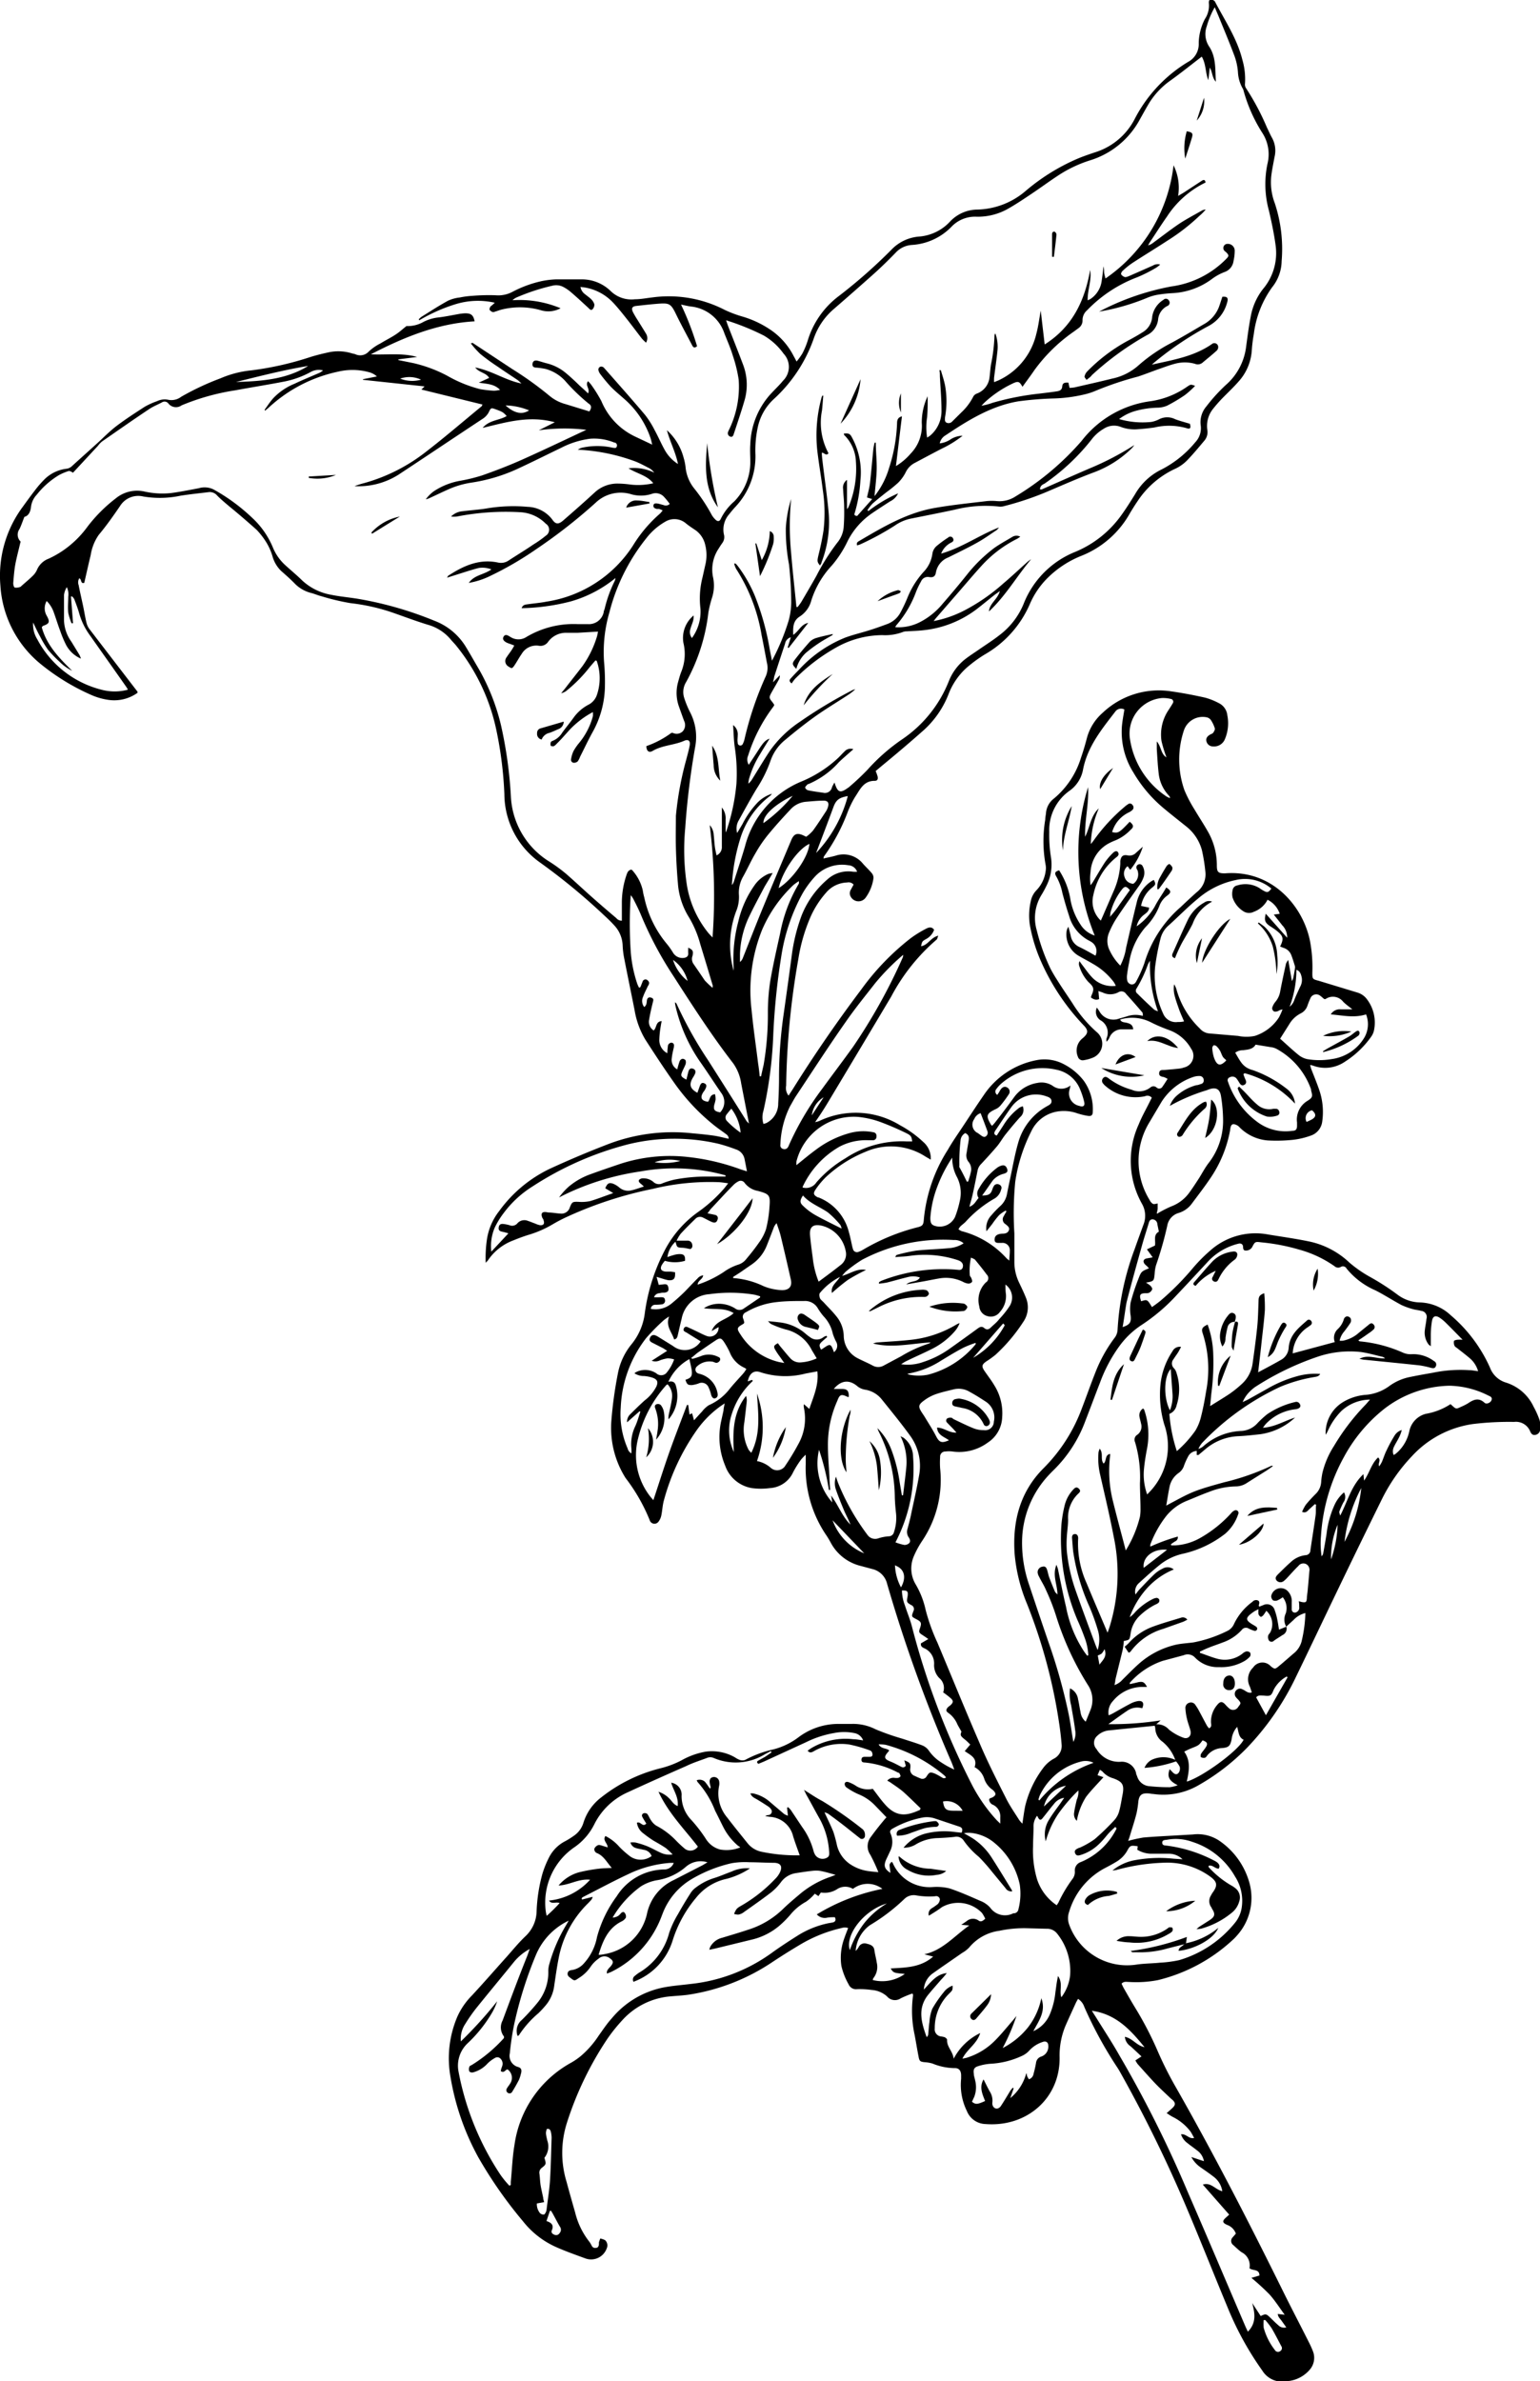 <svg xmlns="http://www.w3.org/2000/svg" id="Ebene_1" data-name="Ebene 1" viewBox="0 0 192.05 296.78"><path d="M102.69,107c.52-.12,1-.21,1.51-.35a3.12,3.12,0,0,1,3.42,1c.35.4.75.76,1.1,1.18a.9.9,0,0,1,.21.62,5.38,5.38,0,0,1-1,2.46,1.1,1.1,0,0,1-1.83-.14.83.83,0,0,1,0-.87l.35-.65a.83.83,0,0,0-.81-.26,3.57,3.57,0,0,0-2.63,1.28,11.75,11.75,0,0,0-1.9,2.94,21.43,21.43,0,0,0-1.55,5.31,98.41,98.41,0,0,0-1.52,15.79,1.5,1.5,0,0,0,.3,1.24l.51-.78q4-6.4,8.56-12.45a31.24,31.24,0,0,1,6.18-6.4,14.25,14.25,0,0,1,1.9-1.17c.32-.17.71-.29,1,.14a2.13,2.13,0,0,1-1,1.15c-.51.28-.49.31-.63.89.87-.12,1.2-1.09,2.15-1.31-.1.24-.12.42-.21.49a24.35,24.35,0,0,0-5.66,7.1q-3.92,6.58-7.86,13.14c-.49.82-1,1.61-1.63,2.51a3.14,3.14,0,0,0,.51-.14,10.58,10.58,0,0,1,10.09.53,13.63,13.63,0,0,1,2.9,2.09,2.66,2.66,0,0,1,.92,2.19l-.64-.37a7.89,7.89,0,0,0-7.46-.62,16.15,16.15,0,0,0-5,3.19,10,10,0,0,0-1.25,1.51c-.35.51-.26.72.28,1l.07,0a6.26,6.26,0,0,1,3.79,4.32c.16.54.26,1.09.39,1.64a3.59,3.59,0,0,0,.12.47.51.51,0,0,0,.73.34,2.89,2.89,0,0,0,.56-.27,25.69,25.69,0,0,1,6.73-2.77c.65-.16.77-.28.82-1a19.48,19.48,0,0,1,3-8.68c.57-1,1.18-1.86,1.79-2.78.88-1.32,1.74-2.66,2.67-4a10.25,10.25,0,0,1,6.61-4.38,5.17,5.17,0,0,1,3.47.55,7.4,7.4,0,0,1,2.39,2,6.05,6.05,0,0,1,1.14,3.83c0,.49-.17.64-.66.56a9,9,0,0,1-1.42-.36,5,5,0,0,0-2.43-.16,4.37,4.37,0,0,0-3.16,2.45,20.6,20.6,0,0,0-2,6.27,41,41,0,0,0-.11,6.46c0,1.19,0,2.38,0,3.58a5.88,5.88,0,0,0,.6,2.57c.29.61.59,1.23.84,1.86a3.16,3.16,0,0,1-.32,3,21.12,21.12,0,0,1-3.48,4.12,11.78,11.78,0,0,1-1.14.82c-.57.4-.61.62-.21,1.21s.83,1.13,1.19,1.74a6.53,6.53,0,0,1,1,4,3.93,3.93,0,0,1-1.8,3.17,6,6,0,0,1-4.38,1.11,3.48,3.48,0,0,0-.91,0,.63.63,0,0,0-.65.69,11,11,0,0,0,0,1.4,13.59,13.59,0,0,1-2.26,9.08,11.69,11.69,0,0,0-1,1.84,3.85,3.85,0,0,0,.23,3.58,10.78,10.78,0,0,1,1.22,3.13,23.75,23.75,0,0,0,1.47,4.09c1.74,4.14,3.43,8.3,5.22,12.43,1,2.38,2.19,4.71,3.35,7,.47.94,1.08,1.81,1.64,2.7a3.53,3.53,0,0,0,.39.44c.12-.79.21-1.5.35-2.2a12.9,12.9,0,0,1,2.24-4.73,4.1,4.1,0,0,1,1.3-1.15,1.78,1.78,0,0,0,1-1.8c-.07-.91-.18-1.81-.32-2.72a66.55,66.55,0,0,0-4-14.81,20.85,20.85,0,0,1-1.53-6.11c-.31-4.12.65-7.85,3.64-10.82a20.69,20.69,0,0,0,4.73-7.4c.57-1.48,1.1-3,1.68-4.46a18,18,0,0,1,2.41-4.35,1.78,1.78,0,0,0,.37-1,34,34,0,0,1,2.13-10.06c.35-1,.72-2,1.08-3a3,3,0,0,0-.17-2.65,10.93,10.93,0,0,1-.41-9.88c.4-1,.92-1.89,1.38-2.83.08-.17.17-.33.26-.5a.71.71,0,0,0-.85-.19,5.71,5.71,0,0,1-4.92-1.27,1.64,1.64,0,0,1-.29-.3.49.49,0,0,1,0-.7c.21-.24.43-.13.62,0a8.49,8.49,0,0,0,2.93,1.46,2.28,2.28,0,0,0,2.33-.28.57.57,0,0,1,.77,0,.48.48,0,0,0,.77-.15c.21-.28.38-.58.61-.92a2.47,2.47,0,0,0-.47-.23c-.32-.06-.64-.12-.58-.54s.44-.32.73-.35c.6-.05,1.21-.1,1.81-.17a2.5,2.5,0,0,0,.54-.13,1.5,1.5,0,0,0,.9-2.35,5.14,5.14,0,0,0-2.73-2.31c-.79-.29-1.57-.61-2.33-1a5.16,5.16,0,0,0-3.79-.32c.15.35.48.33.75.39.43.1.83.22.88.83H141c-.4,0-.8,0-1.19,0a1.63,1.63,0,0,0-1.44,1,1.41,1.41,0,0,1-.38.54,1.12,1.12,0,0,1,0-.4,1.77,1.77,0,0,0-.75-2.27,1.24,1.24,0,0,1-.45-1.58l.3.44a2,2,0,0,0,2.48.93c.32-.08.63-.18.95-.27a3.27,3.27,0,0,1,2-.06c0-.2,0-.38-.08-.46-.66-.77-1.32-1.53-2-2.27a.69.69,0,0,0-.93-.24,2.15,2.15,0,0,1-2,.05l-.53-.18.09,1c-.43.18-.71,0-1-.17,0-.09,0-.14,0-.17.4-.89.4-1.12-.33-1.78a5.11,5.11,0,0,1-1.12-1.92.89.89,0,0,1,0-.69c.13.19.26.37.4.55.37.48.72,1,1.13,1.43a3.43,3.43,0,0,0,3,1.1,3.57,3.57,0,0,0-.26-.48,8.48,8.48,0,0,0-2.63-2.28c-.54-.33-1.11-.61-1.65-.93a3.07,3.07,0,0,1-1.61-3,1.36,1.36,0,0,1,.24-.67c.1.38.2.75.29,1.14a1.88,1.88,0,0,0,1.08,1.38c.69.33,1.35.71,2,1.08a1.34,1.34,0,0,0-.51-1.71l-.18-.11a5,5,0,0,1-2.6-3.16c-.31-.93-.58-1.88-.83-2.82a7,7,0,0,0-.72-2c-.31-.49-.21-.68.31-.84a9.58,9.58,0,0,1,1.43,3.75,8.23,8.23,0,0,0,1.23,3,3.21,3.21,0,0,0,1.78,1.38,27.55,27.55,0,0,1-.83-18.49c.12,2.07-.43,4.09-.37,6.18.6-1.16.68-2.59,1.71-3.54a12.19,12.19,0,0,0-1,4.45,7.31,7.31,0,0,0,.48-.62,22.36,22.36,0,0,1,3.71-4,3,3,0,0,1,.45-.34.36.36,0,0,1,.55.08.43.43,0,0,1,0,.63,1.69,1.69,0,0,1-.46.31,3.92,3.92,0,0,0-2.07,2.45c.77.16.87.1,2.19-1.29.5.39.54.65.12,1a5.63,5.63,0,0,1-1.83,1.29,7.51,7.51,0,0,0-.77.34A4.32,4.32,0,0,0,136,108.7a5.9,5.9,0,0,0,0,1.63c.09-.12.19-.24.27-.36.51-.84,1-1.7,1.54-2.52a7.86,7.86,0,0,1,1-1.16c.28-.27.54-.26.65,0s-.06.42-.25.56a8.06,8.06,0,0,0-2.86,4.7,3.26,3.26,0,0,0,.93,3.19l.28-.63c.43-1,.87-2,1.3-3a9.67,9.67,0,0,0,.85-3.46l0-.35c.1-.59.34-.8.91-.69a1.13,1.13,0,0,0,1.07-.34l.83-.74a8.65,8.65,0,0,1-1.57,2.88l-.33-.45a1.16,1.16,0,0,0-.38,1.33,1.15,1.15,0,0,0,.88.83.31.31,0,0,0,.26,0,1.44,1.44,0,0,0,.51-1.53c0-.11-.11-.21-.14-.32a.39.39,0,0,1,.22-.53.41.41,0,0,1,.53.22,1.7,1.7,0,0,1,.14,1.3,4.32,4.32,0,0,1-.57,1.11c-1,1.42-2,2.8-2.92,4.22a11.22,11.22,0,0,0-.83,1.62,2.62,2.62,0,0,0,.06,2.24,6.68,6.68,0,0,0,1.33,1.9,7.3,7.3,0,0,0,.73-2.26c.43-1.84.84-3.69,1.3-5.53a4.29,4.29,0,0,1,1.9-2.76l.25-.13c.25.5.25.58-.19.94a3.82,3.82,0,0,0-1.4,2.3l1,.21c0,.46-.36.68-.66.91a2.45,2.45,0,0,0-.89,1.42A7.6,7.6,0,0,0,144,113c.42-.83,1-1.6,1.44-2.39.62.39.65.62.14,1a2.76,2.76,0,0,0-1,1.31,8,8,0,0,1-1.76,2.67,8.79,8.79,0,0,0-2,4.33c-.11.5-.19,1-.26,1.52a2.27,2.27,0,0,0,0,.69.65.65,0,0,0,.56.57c.31,0,.47-.17.59-.41a14.77,14.77,0,0,0,1-2.24,14.92,14.92,0,0,1,4.53-7c.66-.63,1.33-1.25,2-1.85a2.8,2.8,0,0,0,1.08-2.54,21.84,21.84,0,0,0-.43-2.69,5.65,5.65,0,0,0-2-3c-.91-.73-1.83-1.45-2.73-2.2a16.87,16.87,0,0,1-3.81-4.48,9.48,9.48,0,0,1-1.44-5.76c.06-.7.2-1.39.31-2.1a.88.88,0,0,0-1.15.28c-1.69,2.19-3.44,4.34-4,7.17a4.14,4.14,0,0,1-1.68,2.67,6,6,0,0,0-2.54,5.14,17.59,17.59,0,0,0,.2,3.08,5.81,5.81,0,0,1-.45,3.42,13.5,13.5,0,0,1-.69,1.3,5.45,5.45,0,0,0-.62,4.45,24.31,24.31,0,0,0,1.73,4.82c.25.47.52.93.82,1.39.62,1,1.26,1.91,1.89,2.87a16.18,16.18,0,0,0,3.07,3.64,1.87,1.87,0,0,1-.46,3.14,4.94,4.94,0,0,1-1.21.34.62.62,0,0,1-.71-.44,1.94,1.94,0,0,1,.57-2.28c.74-.61.78-1,.11-1.67a27.83,27.83,0,0,1-5.27-7.91,19.74,19.74,0,0,1-1.41-4.62,7.92,7.92,0,0,1,.12-2.87,2.71,2.71,0,0,1,.73-1.41,4.21,4.21,0,0,0,1.13-2.37,2.16,2.16,0,0,0,0-.76,16.31,16.31,0,0,1-.05-5.66c0-.26.06-.51.09-.77a2.53,2.53,0,0,1,1-1.86,10.66,10.66,0,0,0,3.37-5.09c.27-.77.5-1.55.71-2.35a6.38,6.38,0,0,1,2-3.25,10.18,10.18,0,0,1,8.56-2.66c1.41.2,2.81.47,4.2.78a8.15,8.15,0,0,1,1.69.67,1.91,1.91,0,0,1,1.09,1.54,5.09,5.09,0,0,1-.32,3,1.45,1.45,0,0,1-1.47.87.83.83,0,0,1-.8-.57c-.11-.36,0-.63.4-.88.14-.09.33-.13.42-.25s.25-.39.21-.54a3.9,3.9,0,0,0-.51-1.07.86.86,0,0,0-.52-.32,2.47,2.47,0,0,0-2.81,1.58,11.51,11.51,0,0,0,.05,7.51,16.53,16.53,0,0,0,1.23,2.36c.59,1,1.26,2,1.81,3a8.43,8.43,0,0,1,1,4c0,.86.17,1,1,1,6-.48,9.86,4.24,10.65,8.61a17.68,17.68,0,0,1,.26,3.77c0,.76,0,.81.76,1l4.9,1.49a2.28,2.28,0,0,1,1.17.85,4.79,4.79,0,0,1,.87,3.79,2.1,2.1,0,0,1-.35.83,11.64,11.64,0,0,1-3.28,3.13,4.34,4.34,0,0,1-4,.49,2.08,2.08,0,0,0-.35-.07c.06.21.09.35.14.49.34.88.7,1.74,1,2.62a8.41,8.41,0,0,1,.37,3.95,2.12,2.12,0,0,1-1.46,1.75,9.6,9.6,0,0,1-2.18.51,19.48,19.48,0,0,1-3.15.08,5.57,5.57,0,0,1-3.5-1.62,1.18,1.18,0,0,0-.75-.41c-.38,0-.4.46-.45.78a15.54,15.54,0,0,1-2.44,5.93c-.73,1.09-1.54,2.13-2.32,3.18a3.18,3.18,0,0,1-1.63,1.17,2,2,0,0,0-1.44,1.58,44,44,0,0,1-1.4,4.93,4.5,4.5,0,0,0-.17,1c-.09,1-.09,1-1.09,1.18a4,4,0,0,1,.55.38c.11.12.26.32.23.45a.83.83,0,0,1-.38.43.91.91,0,0,1-.41.06c-.75,0-.86.22-.59,1,.76-.24.76-.24,1.35.73.36-.26.72-.51,1.06-.79a34.14,34.14,0,0,0,4.14-4.19,20.5,20.5,0,0,1,2.35-2.31,8.48,8.48,0,0,1,6.93-1.76c1.75.29,3.52.53,5.26.9a10.42,10.42,0,0,1,4.89,2.61,15.44,15.44,0,0,0,2.53,1.76,30.11,30.11,0,0,1,3.42,2.2,4.82,4.82,0,0,0,2.88,1,5.87,5.87,0,0,1,3.8,1.6,18.38,18.38,0,0,1,4.89,6.52,3.08,3.08,0,0,0,2,1.87,5.66,5.66,0,0,1,3.44,3A10.92,10.92,0,0,1,192,177a3.23,3.23,0,0,1,.06,1.24.7.7,0,0,1-.62.6c-.34.06-.51-.19-.62-.45a1.91,1.91,0,0,0-2-1.17,37.38,37.38,0,0,0-5.18.27,12.77,12.77,0,0,0-7.56,4,21.67,21.67,0,0,0-3.73,5.33q-2.86,5.8-5.66,11.62c-1.69,3.5-3.34,7-5.05,10.51a33.74,33.74,0,0,1-6.11,8.87,27.23,27.23,0,0,1-6.22,4.77,8.76,8.76,0,0,1-5.5,1c-.21,0-.41-.06-.62-.07-.81-.05-1.12.21-1.23,1a12,12,0,0,1-.22,1.46c-.25,1-.55,1.88-.83,2.82-.05.19-.13.38-.22.64a17.86,17.86,0,0,1,1.9-.42c1.47-.13,2.94-.19,4.42-.28l1.75-.1a4.85,4.85,0,0,1,3.34.81,9.38,9.38,0,0,1,3.75,5.36,7,7,0,0,1-1.64,6.48,4.62,4.62,0,0,1-.49.5,21,21,0,0,1-9.31,5,14.25,14.25,0,0,1-3.63.23c-.29,0-.61-.1-.91.21a6.63,6.63,0,0,0,.29.6c.47.82.93,1.63,1.42,2.43a43.05,43.05,0,0,1,2.78,5.35q1,2.31,2.27,4.52c4.73,8.3,9.1,16.79,13.33,25.35,1.07,2.17,2.19,4.3,3.27,6.45a12.06,12.06,0,0,1,.52,1.16,2.25,2.25,0,0,1-.4,2.24,4.13,4.13,0,0,1-2.87,1.45,2.91,2.91,0,0,1-3.06-1.32,38.74,38.74,0,0,1-4.35-7.93c-1.71-4.11-3.34-8.24-5.08-12.34a169.49,169.49,0,0,0-8.14-16.64c-.16-.29-.32-.58-.5-.85a50.43,50.43,0,0,1-4.13-7.57,1.89,1.89,0,0,0-.78-1c-.09.16-.18.31-.26.47-.41.9-.82,1.79-1.22,2.69a9.56,9.56,0,0,0-.82,4.09c.09,5.13-4.09,8.76-9.25,8.35a2.57,2.57,0,0,1-2.32-1.64,7.34,7.34,0,0,1-.71-4c0-.14,0-.28,0-.42,0-.59-.27-.94-.84-.91a7.45,7.45,0,0,1-2.73-.57,4.5,4.5,0,0,0-1-.17c-.52-.06-.63-.12-.73-.66-.18-.9-.32-1.8-.49-2.7a14.12,14.12,0,0,1-.2-5s0-.08-.09-.2a13,13,0,0,0-1.45.6,1.28,1.28,0,0,1-1.71-.24,3.21,3.21,0,0,0-1.91-.8,11,11,0,0,0-1.82-.1,1,1,0,0,1-1.06-.6,8.6,8.6,0,0,1-.9-2.28,7,7,0,0,1,.36-3.46c.14-.42.31-.83.48-1.28a1.34,1.34,0,0,0-.82,0,17.76,17.76,0,0,0-5.25,2.12c-1.15.68-2.27,1.39-3.39,2.13a25.69,25.69,0,0,1-10.52,4.07c-.83.11-1.68.14-2.51.23a9.11,9.11,0,0,0-5.73,3,20.48,20.48,0,0,0-1.84,2.31,41.41,41.41,0,0,0-5,10.38,12.33,12.33,0,0,0-.07,7.34c.35,1.29.71,2.57,1.08,3.85a9.53,9.53,0,0,0,1.8,3.7,3.77,3.77,0,0,1,.28.48.46.46,0,0,0,.53.25c.25,0,.34-.22.36-.45,0-.07,0-.14,0-.21s.11-.33.16-.5a1.89,1.89,0,0,1,.62.21.89.89,0,0,1,.2,1,2.07,2.07,0,0,1-2.66,1.27c-1.2-.44-2.42-.87-3.6-1.39a10.91,10.91,0,0,1-4.18-3.23,54,54,0,0,1-5.59-8,31.47,31.47,0,0,1-3.46-10,13.19,13.19,0,0,1,.88-7.57,9,9,0,0,1,1.79-2.58c1.45-1.56,2.85-3.17,4.27-4.75.8-.89,1.55-1.83,2.42-2.65a4.38,4.38,0,0,0,1.38-3.12,20.29,20.29,0,0,1,.72-4.64,12.3,12.3,0,0,1,.84-2.07,4.62,4.62,0,0,1,2-2,10.19,10.19,0,0,0,1.13-.71,3,3,0,0,0,1.14-1.56A6.34,6.34,0,0,1,75,224a19.51,19.51,0,0,1,7.32-3.6,11.71,11.71,0,0,0,2.67-1,9.39,9.39,0,0,1,3-1.08,5.8,5.8,0,0,1,3.65.7,2.86,2.86,0,0,0,.62.33,1,1,0,0,0,.66,0,13.59,13.59,0,0,1,3.47-1.3,8.82,8.82,0,0,0,3.26-1.58,8.27,8.27,0,0,1,4.85-1.61c.56,0,1.13,0,1.69,0a6.18,6.18,0,0,1,3,.67,29.92,29.92,0,0,0,3.3,1.16c.84.28,1.7.53,2.53.85a1.84,1.84,0,0,1,.8.63,5.27,5.27,0,0,0,1.56,1.49,10.53,10.53,0,0,0,1.63.89c-.15-.39-.28-.78-.45-1.15a184.62,184.62,0,0,1-7.93-22,2.48,2.48,0,0,0-1.83-1.84l-1.42-.38a5.79,5.79,0,0,1-3.78-2.91,10.74,10.74,0,0,0-.66-1.08,14.87,14.87,0,0,1-2.46-8.71c0-.34,0-.68,0-1.17a5.76,5.76,0,0,0-.57.59,12.24,12.24,0,0,0-1,1.59A3.4,3.4,0,0,1,96,185.47a8.33,8.33,0,0,1-2.23,0,4.27,4.27,0,0,1-3.34-2.81,9.2,9.2,0,0,1-.5-5.51l.3-1.37c0-.24.08-.49.14-.87-.32.22-.51.34-.69.48a12.64,12.64,0,0,0-2.89,3,27.78,27.78,0,0,0-4,8.62c-.17.61-.19,1.25-.32,1.87a1.9,1.9,0,0,1-.37.8.62.62,0,0,1-1.08-.22,22.38,22.38,0,0,0-3-5.24,11.68,11.68,0,0,1-1.77-7.24,51,51,0,0,1,.8-5.77,8.15,8.15,0,0,1,1.74-3.71,7.57,7.57,0,0,0,1.63-3.9,23.82,23.82,0,0,1,2.56-7.92A13.53,13.53,0,0,1,87.14,151a18.06,18.06,0,0,0,3.17-2.88l.5-.64c-.45-.06-.8-.12-1.16-.14a30,30,0,0,0-8.22.83,48.88,48.88,0,0,0-10.72,3.49,19.18,19.18,0,0,0-1.8.94,13.34,13.34,0,0,1-3.08,1.33c-.63.2-1.24.43-1.85.68a6.57,6.57,0,0,0-3.14,2.49c-.05.07-.12.12-.27.29a16,16,0,0,1,.14-2.82,7.54,7.54,0,0,1,1.55-3.64,16.65,16.65,0,0,1,6.37-5.29c2.42-1.11,4.88-2.15,7.37-3.1a22.53,22.53,0,0,1,10.36-1.29c.91.08,1.82.17,2.72.3.59.09,1.18.25,1.79.38,0-.35-.2-.49-.42-.65-.45-.33-.92-.65-1.36-1a25.6,25.6,0,0,1-5-5.31c-1.26-1.78-2.45-3.6-3.63-5.43a10.5,10.5,0,0,1-1.33-3.68c-.42-2.11-.86-4.22-1.27-6.33a10.45,10.45,0,0,1-.21-1.67,3.86,3.86,0,0,0-1.06-2.54c-.42-.46-.88-.9-1.35-1.33a77.17,77.17,0,0,0-7.92-6.51A10.48,10.48,0,0,1,62.9,99a47.92,47.92,0,0,0-1-8A24.8,24.8,0,0,0,56.8,80.36c-.22-.25-.45-.48-.66-.74a5.74,5.74,0,0,0-2.8-1.76c-1.57-.48-3.1-1.07-4.65-1.6a24.81,24.81,0,0,0-5-1.09,28.67,28.67,0,0,1-3.61-.86c-.45-.11-.88-.31-1.34-.42a4.34,4.34,0,0,1-2.07-1.25c-.51-.51-1.06-1-1.6-1.47A4.07,4.07,0,0,1,34,69.4a7.24,7.24,0,0,0-1-2.13,9.55,9.55,0,0,0-1-1.24c-1.12-1-2.28-2-3.41-2.92-.52-.44-1.05-.88-1.52-1.36a1.19,1.19,0,0,0-1.06-.41c-1.16.14-2.33.26-3.48.44a12.43,12.43,0,0,1-4.67.1,2.67,2.67,0,0,0-2.89,1.19c-.84,1.23-1.7,2.45-2.66,3.6a6,6,0,0,0-1,2.52c-.28,1.14-.53,2.28-.8,3.45-.5.17-.3-.48-.63-.56a1,1,0,0,0-.07.85c.16.85.36,1.69.54,2.54s.26,1.42.43,2.13a2.17,2.17,0,0,0,.37.8c2,2.61,4,5.21,6,7.81,0,0,0,0,0,.14a5,5,0,0,1-3.69.87,8.12,8.12,0,0,1-2-.57,27.42,27.42,0,0,1-6.29-3.81A13.69,13.69,0,0,1,.05,73a14.41,14.41,0,0,1,2.8-9.85c.49-.68,1-1.38,1.48-2a13,13,0,0,1,1.24-1.43,4.67,4.67,0,0,1,2.74-1.3A1.19,1.19,0,0,0,9,58.07c1-.91,2-1.8,3-2.71.84-.75,1.62-1.57,2.51-2.25,1.13-.86,2.33-1.63,3.53-2.41A9.2,9.2,0,0,1,19.59,50,2.18,2.18,0,0,1,21,49.83a2,2,0,0,0,1.6-.38,32.84,32.84,0,0,1,4.88-2.29,12.87,12.87,0,0,1,3.87-1,39,39,0,0,0,7.38-1.67c.71-.22,1.44-.4,2.17-.56a5.73,5.73,0,0,1,2.85.07c.18.06.37.09.54.14A1.44,1.44,0,0,0,46,43.8a6.37,6.37,0,0,1,1.45-1c.6-.37,1.23-.68,1.82-1.06s.88-.68,1.42-1.1a4,4,0,0,0,2.14-.53,5.36,5.36,0,0,1,1.8-.54c.89-.1,1.76-.29,2.63-.44a5,5,0,0,1,.77-.08c.71,0,1,.21,1.16,1-4.66.26-8.86,2-12.94,4.11,1.93.1,3.86-.21,5.77.33l-2.34.3v.09l1.84.37a17.16,17.16,0,0,1,4.27,1.59,16.27,16.27,0,0,0,4.08,1.66,14.48,14.48,0,0,0,1.74.2,4.23,4.23,0,0,0,.75-.11c-.75-.77-1.67-.73-2.65-.9L61,47.1c-.39-.67-1.23-.63-1.74-1.3,2.12.41,3.79,1.61,5.77,2-.16-.14-.31-.31-.49-.44-.83-.56-1.68-1.11-2.5-1.68a25.72,25.72,0,0,1-2.15-1.57,11.75,11.75,0,0,1-1.18-1.32c.15,0,.2-.08.22-.06L63.89,46a42.8,42.8,0,0,1,4.67,3.36,5.19,5.19,0,0,0,1.94,1l3,.92c.29-.45.3-.74-.12-1a23.66,23.66,0,0,1-2.92-2.83,5.19,5.19,0,0,0-2.43-1.47,10.23,10.23,0,0,0-1.11-.16c-.42,0-.56-.19-.51-.5s.27-.46.68-.35.72.22,1.08.31a5.9,5.9,0,0,1,2.37,1.19c.59.49,1.14,1,1.71,1.56.34.31.69.61,1.08,1,.3-.56-.41-1,0-1.52a3.57,3.57,0,0,1,.48.56A17.28,17.28,0,0,1,75,50a8.47,8.47,0,0,0,4.22,4.42l2.12,1c-.09-.34-.13-.56-.2-.78a11.26,11.26,0,0,0-3.27-4.9c-.58-.52-1.18-1-1.72-1.56a20.06,20.06,0,0,1-1.3-1.57,1.32,1.32,0,0,1-.21-.43.38.38,0,0,1,.29-.49.48.48,0,0,1,.4.16c1.72,1.95,3.45,3.89,5.12,5.87a11.56,11.56,0,0,1,1.19,1.89c.44.8.8,1.65,1.24,2.44a4.83,4.83,0,0,0,1.67,1.78c-.29-1.46-1-2.78-1.38-4.21a7,7,0,0,1,2.08,3.42,6.49,6.49,0,0,1,.25,1.24,5,5,0,0,0,1.09,2.62,21.57,21.57,0,0,1,2.1,3.15,2.54,2.54,0,0,0,.5.68c.29.31.55.29.71-.09a6.86,6.86,0,0,1,1.67-2.15,7,7,0,0,0,2-4.89c0-.74-.06-1.49,0-2.24A9.79,9.79,0,0,1,96.3,48.9c.45-.48.93-.93,1.34-1.44a2.4,2.4,0,0,0,.08-3.38,8,8,0,0,0-2.47-2.26,30.35,30.35,0,0,0-4.7-1.9c.1.29.16.48.23.67.63,1.61,1.27,3.22,1.88,4.84A7,7,0,0,1,92.82,50c-.4,1.37-.86,2.72-1.31,4.08-.06.2-.15.43-.43.34a.44.44,0,0,1-.29-.57,4.28,4.28,0,0,1,.2-.44,12.28,12.28,0,0,0,1.13-6.08,17.06,17.06,0,0,0-.73-3c-.3-1-.71-1.89-1.07-2.83a4.93,4.93,0,0,0-4.18-3.3c-.37-.05-.73-.14-1.21-.24a36.23,36.23,0,0,1,2,5.19c-.35.3-.5.12-.63-.14-.67-1.29-1.37-2.56-2-3.86s-.83-1.39-2.16-1.3c-.94.07-1.87.18-2.8.28-.49.06-.62.27-.43.72a10.59,10.59,0,0,0,.58,1c.36.58.72,1.15,1.07,1.73a1.06,1.06,0,0,1,0,1.13c-.2-.2-.37-.34-.51-.51-.61-.78-1.19-1.57-1.8-2.34s-1.16-1.47-1.8-2.15a6.26,6.26,0,0,0-3.26-1.83c-.25-.06-.5-.07-.8-.12a1.39,1.39,0,0,0,.57.91c.25.21.53.39.76.62a1.5,1.5,0,0,1,.4.64.83.83,0,0,1-.22.61c-.19.2-.37,0-.52-.16-.71-.65-1.41-1.31-2.14-1.93a5,5,0,0,0-1-.69,1.92,1.92,0,0,0-1.36-.15,25.46,25.46,0,0,0-4.52,1.49,2,2,0,0,0-.45.32,13.21,13.21,0,0,1,6,1,3.21,3.21,0,0,1-2.48.24,9.53,9.53,0,0,0-4.86-.08c-.25.06-.49.16-.73.23s-.29.12-.4.08a.7.7,0,0,1-.4-.31c0-.09.06-.3.15-.4a4.22,4.22,0,0,0,.51-.45,9.5,9.5,0,0,0-4.91.19,20.84,20.84,0,0,0-4.5,2l-.07-.12a2.6,2.6,0,0,1,.35-.32c1.09-.68,2.17-1.38,3.3-2a4.71,4.71,0,0,1,1.46-.4,11,11,0,0,1,1.6-.21,25.06,25.06,0,0,1,2.87-.07,3.8,3.8,0,0,0,2-.37,14.51,14.51,0,0,1,3.6-1.36,10.62,10.62,0,0,1,1.94-.25c1.1,0,2.2,0,3.3,0a5.14,5.14,0,0,1,3.54,1.48,3.71,3.71,0,0,0,3,1c.73,0,1.45-.15,2.17-.23a15.22,15.22,0,0,1,9.06,1.57,14.82,14.82,0,0,0,2.23.83,12.48,12.48,0,0,1,3.7,1.81,8.72,8.72,0,0,1,2.62,3.07c.11.2.22.4.38.71a8.85,8.85,0,0,0,.72-1,10,10,0,0,0,.65-1.55,10.86,10.86,0,0,1,3.91-5.62,64.86,64.86,0,0,0,6.53-5.75,5.34,5.34,0,0,1,3.54-1.66,5.88,5.88,0,0,0,3.82-1.9,4.73,4.73,0,0,1,3.38-1.46,9.59,9.59,0,0,0,5.92-2.24,25.47,25.47,0,0,1,6.59-4.11c.69-.29,1.4-.53,2.11-.77a8.34,8.34,0,0,0,5-4.18,17.89,17.89,0,0,1,6.63-7.09,2.51,2.51,0,0,0,1.35-2.36,6.76,6.76,0,0,1,.77-3,3,3,0,0,0,.49-2c0-.18,0-.42.28-.41a.67.67,0,0,1,.47.21c1.24,2.38,2.77,4.62,3.43,7.27a8.63,8.63,0,0,1,.33,3,.85.85,0,0,0,.11.52A31.26,31.26,0,0,1,158,15.9c.21.42.39.85.62,1.26a3.29,3.29,0,0,1,.33,2.38c-.13.71-.28,1.42-.38,2.14a7.35,7.35,0,0,0,.41,3.66,18.13,18.13,0,0,1,.85,7.2,5.34,5.34,0,0,1-1.19,3.27,12.61,12.61,0,0,0-2.28,5.83,17.91,17.91,0,0,0-.25,2,6.39,6.39,0,0,1-1.62,3.88c-.61.7-1.3,1.35-1.94,2a18,18,0,0,0-1.3,1.47,3.41,3.41,0,0,0-.69,2.58,1.63,1.63,0,0,1-.34,1.32c-.74.88-1.47,1.77-2.27,2.58a5.1,5.1,0,0,1-1.49,1,11.26,11.26,0,0,0-4.6,4c-.33.48-.65,1-.94,1.48a12,12,0,0,1-6.05,5.32,12.59,12.59,0,0,0-4.06,2.6,10.39,10.39,0,0,0-2.39,3.44,13.34,13.34,0,0,1-5.63,6.27,16.76,16.76,0,0,0-2.36,1.75,8.59,8.59,0,0,0-2.16,3.24A11.86,11.86,0,0,1,115.2,91c-1.7,1.51-3.46,3-5.19,4.42l-.81.68a5.38,5.38,0,0,1,.23.62c.1.37,0,.61-.36.6-1.4,0-1.83,1.12-2.43,2a12.07,12.07,0,0,0-1,2.08,23.53,23.53,0,0,1-2.9,5.36S102.72,106.86,102.69,107Zm57.73,95.74a.87.87,0,0,1-.49,1.05c-.35.24-.71.45-1.05.69a.41.41,0,0,1-.62,0,.78.78,0,0,1-.12-.56c0-.17.19-.32.28-.48a2.24,2.24,0,0,0-.5-2.68,6.08,6.08,0,0,1-.38.56c-.08.09-.25.22-.32.19a.6.6,0,0,1-.28-.34,3,3,0,0,1,0-.61c-.2.11-.35.17-.48.25a5.86,5.86,0,0,0-.62.46c-.44.4-.42.65.06,1,.24.18.53.31.77.49a.28.28,0,0,1-.22.5,4,4,0,0,1-.72-.28.64.64,0,0,0-.87.16,5.71,5.71,0,0,1-2.38,1.57c-.59.23-1.19.42-1.77.66-.37.14-.72.32-1.07.48v.15c.7.24,1.39.52,2.1.72a3.56,3.56,0,0,0,3.19-.61,1.28,1.28,0,0,1,.47-.28.59.59,0,0,1,.49.13.51.51,0,0,1,0,.49,2.91,2.91,0,0,1-.69.57,5.8,5.8,0,0,1-3.17.76,3.91,3.91,0,0,1-3-1.19,1.25,1.25,0,0,0-1.42-.29L145,207a9.51,9.51,0,0,0-4.1,2.73s0,.08,0,.17l.55-.12.54-.13c.54-.09.73,0,1.05.6h-.7A4.78,4.78,0,0,0,138.8,212a2.06,2.06,0,0,0-.54,1.79,5.2,5.2,0,0,0,.52-.24c.72-.4,1.42-.81,2.15-1.19a3.11,3.11,0,0,1,1-.35c.6-.07.79.28.51.9a2.17,2.17,0,0,0-1.74.23c-.82.54-1.61,1.13-2.48,1.75a39,39,0,0,0,6.52-.47l-.54.49a1.94,1.94,0,0,1,1.58.66,6.34,6.34,0,0,0,1.77,1c.61.24,1.07-.23.91-.87-.12-.48-.31-.94-.42-1.41a7.2,7.2,0,0,1-.21-1.38.66.66,0,0,1,.49-.69.65.65,0,0,1,.78.32,6,6,0,0,1,.34.53c.36.66.7,1.32,1.07,2a2.24,2.24,0,0,0,.27.34c.37-.19.26-.47.24-.71a3.2,3.2,0,0,1,.77-2.2c.37-.46.62-.47,1-.07a4.72,4.72,0,0,0,.5.5.73.73,0,0,0,1.12-.18c.37-.48.37-.48,0-.92a2.81,2.81,0,0,1-.29-.31.65.65,0,0,1,.27-1c.27-.14.49,0,.72.11s.55.45,1,.31c-.09-.27-.15-.5-.24-.72a2,2,0,0,1,.4-2.38,1.39,1.39,0,0,1,2.2-.17c.47.37.54.39,1,0,.67-.55,1.31-1.13,2-1.71a2.89,2.89,0,0,0,.84-1.35,16.78,16.78,0,0,0,.48-3.57,3,3,0,0,0-1.47.86l-.92.84a1.82,1.82,0,0,1-.05-1.67,2.17,2.17,0,0,0-.38-2,3.7,3.7,0,0,1-.65.39.72.72,0,0,1-.56,0,.69.69,0,0,1-.23-.54,1.22,1.22,0,0,1,1.92-.74,1.77,1.77,0,0,1,.64,1.49c0,.3,0,.61,0,.91a.39.39,0,0,0,.61.34.6.6,0,0,0,.32-.64c0-.22,0-.44-.05-.71l.37.1c.54.1.6,0,.64-.51,0-.25.05-.51.08-.76.08-.86.16-1.73.23-2.59a.81.81,0,0,0-.37-.85.77.77,0,0,0-1,.21c-.47.45-.9.95-1.35,1.43a3.86,3.86,0,0,1-.51.48.64.64,0,0,1-.88-.12c-.22-.31,0-.54.18-.73.52-.51,1-1,1.58-1.51a3.22,3.22,0,0,1,1.87-.89.62.62,0,0,0,.61-.63c.21-1.46.45-2.91.65-4.37.06-.43,0-.86.06-1.29l-.16-.07-.7.64c-.22.21-.4.51-.89.32a5.17,5.17,0,0,1,.46-.88c.37-.46.77-.88,1.18-1.3a2.26,2.26,0,0,0,.74-1.54,8.45,8.45,0,0,1,.15-1.11,10.91,10.91,0,0,1,1.46-3.4,27.48,27.48,0,0,1,3.92-5.12c.17-.18.32-.37.56-.64a5.32,5.32,0,0,0-3.57,1.42,8.31,8.31,0,0,0-1.72,2.55c-.07.14-.16.28-.24.41a4.51,4.51,0,0,1,2.18-4.08,6.45,6.45,0,0,1,2.65-.88,5.75,5.75,0,0,0,3.12-1.12,6.52,6.52,0,0,1,2.63-1.13c.91-.19,1.83-.35,2.75-.51a16.91,16.91,0,0,1,4.54-.33c.37,0,.73.08,1.14.13a3.31,3.31,0,0,0-1.15-1.71c-.47-.4-.95-.76-1.43-1.14-.13-.1-.3-.19-.36-.32a1,1,0,0,1-.07-.58c0-.09.26-.15.41-.17a4.31,4.31,0,0,1,.67,0c-.75-.76-1.4-1.43-2.06-2.08a5.15,5.15,0,0,0-.81-.67c-.49-.31-.82-.21-.94.35a11.15,11.15,0,0,0-.16,1.74c0,.45,0,.91,0,1.47-.15-.12-.22-.17-.28-.23a2.44,2.44,0,0,1-.46-1.79c.05-.47.16-.92.2-1.39a.76.76,0,0,0-.67-1c-.34-.1-.7-.12-1-.21a8.92,8.92,0,0,1-1.45-.52c-1.09-.58-2.13-1.26-3.23-1.82a9.52,9.52,0,0,1-3.61-2.72.51.51,0,0,0-.73-.2.67.67,0,0,1-.78-.1,14.19,14.19,0,0,0-4.42-2.07,24.87,24.87,0,0,0-4.61-.89c-.86-.1-.86-.14-1.24.59a.88.88,0,0,1-.82.42c-.33,0-.29-.32-.32-.54s-.22-.39-.54-.32a7.65,7.65,0,0,0-3.92,2.34c-1.29,1.39-2.58,2.78-3.89,4.16a23,23,0,0,1-4.33,3.66,10.59,10.59,0,0,0-2.73,2.61,18.64,18.64,0,0,0-2.43,4.58c-.62,1.59-1.21,3.19-1.83,4.78a16.58,16.58,0,0,1-3.94,6.09q-.4.39-.78.81a12.26,12.26,0,0,0-3.16,8.06,16,16,0,0,0,.91,5.52c.78,2.35,1.58,4.7,2.38,7.05a70.06,70.06,0,0,1,2.55,9.12c.21,1.09.36,2.19.55,3.32a2.12,2.12,0,0,0,.23-1.45c-.12-1-.33-2.08-.5-3.11a5.49,5.49,0,0,1-.14-2.11,1.72,1.72,0,0,1,1,1.36c.13.52.19,1.06.31,1.58a1.81,1.81,0,0,0,.65,1.21c.2-.5.39-.95.57-1.41a3.35,3.35,0,0,0-.32-3.19,36.56,36.56,0,0,1-3.95-8.59,26.5,26.5,0,0,0-1.25-3.2c-.24-.58-.59-1.11-.87-1.68a1.4,1.4,0,0,1-.18-.52.7.7,0,0,1,.62-.73c.38-.09.49.17.58.46s.13.54.22.81c.23.61.47,1.22.73,1.82.05.13.18.22.32.38,0-1.25-.66-2.38-.12-3.71.09.28.16.42.19.57.33,1.56.63,3.12,1,4.67a15.28,15.28,0,0,0,2.21,5.51c.13.2.29.4.43.59l.14-.06a7.17,7.17,0,0,0-.35-1.89c-.3-.84-.62-1.66-1-2.49a25.83,25.83,0,0,1-2-11.93,16.08,16.08,0,0,1,.43-2.48,4.41,4.41,0,0,1,1.06-1.88c.19-.21.4-.35.66-.11s.22.4-.06.65a4.11,4.11,0,0,0-1.26,3.23c0,.72-.12,1.44-.16,2.16a12.79,12.79,0,0,0,0,1.75,20.87,20.87,0,0,0,1.13,5c.78,2.22,1.61,4.44,2.43,6.65.07.19.15.37.28.69a4.12,4.12,0,0,0,.07-2.35,26.62,26.62,0,0,0-1.11-3.1,25.91,25.91,0,0,1-2-6.79c-.07-.58-.1-1.16-.15-1.75,0-.24.06-.43.32-.46s.42.16.44.42a.74.74,0,0,1,0,.21,11.94,11.94,0,0,0,1.05,5.47c.85,2.05,1.73,4.09,2.62,6.19.09-.26.19-.52.27-.78a22.43,22.43,0,0,0,.5-11.18c-.49-2.57-1.1-5.12-1.68-7.68a8.72,8.72,0,0,1-.22-2.79c0-.14.08-.28.14-.51.52.59.05,1.33.5,1.86.4-.32.12-1.08.81-1.2a1,1,0,0,1,0,.22,15.42,15.42,0,0,0,.33,5.58c.43,1.75.9,3.49,1.36,5.23.08.32.17.64.26,1a14.57,14.57,0,0,0,1.77-4.2,5.39,5.39,0,0,0,.07-1c0-1.06-.07-2.11-.07-3.16a15.4,15.4,0,0,0-.61-5.14.72.72,0,0,1,.28-.92,1.25,1.25,0,0,0,.47-1.38c-.05-.27-.14-.54-.19-.82a1,1,0,0,1,.43-1.07c.08.07.13.09.14.13a9.37,9.37,0,0,1,.37,4.84c-.16.83-.3,1.66-.38,2.5a7.31,7.31,0,0,0,.39,3.24c.22-.23.38-.39.53-.56a8.23,8.23,0,0,0,1.6-8.17,13.11,13.11,0,0,1-.48-4.86,9.12,9.12,0,0,1,1.51-4.26,1,1,0,0,1,1.07-.54c-.15.28-.26.5-.39.71s-.38.54-.55.82a.82.82,0,0,0,.06,1.14,1.43,1.43,0,0,1,.32.61,6.47,6.47,0,0,1,0,4,1.46,1.46,0,0,1-.9,1.07,19.39,19.39,0,0,0,.93,4.64,14.07,14.07,0,0,0,2.31-2.55,6,6,0,0,0,.69-1.67c.27-1.06.48-2.15.65-3.23a14.5,14.5,0,0,0-.42-7.22c-.2-.57-.05-.8.61-1.1a11.75,11.75,0,0,1,.69,3.42,29.22,29.22,0,0,1-.22,5.12c-.06.54-.1,1.09-.16,1.62.83-.52,1.63-1,2.4-1.51a13.82,13.82,0,0,0,1.63-1.32A4.2,4.2,0,0,0,156.2,170c.22-1.55.43-3.11.59-4.66.1-1,.12-2.11.16-3.16,0-.6.14-.79.71-1a18.78,18.78,0,0,1,.08,2.11c-.11,1.52-.31,3-.47,4.54-.11,1-.23,2-.37,3.21,1.08-.58,2-1.06,2.95-1.61a1.85,1.85,0,0,0,.86-1.47c.12-1.55,1.19-2.43,2.24-3.34a.34.34,0,0,1,.55,0,.36.36,0,0,1-.07.55c-.2.16-.42.29-.63.45a4.19,4.19,0,0,0-1.59,3.06l5.25-1.41a1.48,1.48,0,0,1,.34-1.59,2.75,2.75,0,0,0,.8-1.3.53.53,0,0,1,.38-.32.58.58,0,0,1,.45.25.63.63,0,0,1,0,.52c-.23.38-.51.74-.77,1.09a2.55,2.55,0,0,0-.6,1.18,2.76,2.76,0,0,0,.41,0,4.17,4.17,0,0,0,2-1l1.23-1c.19-.17.4-.27.61,0a.42.42,0,0,1-.05.63,4.74,4.74,0,0,1-.67.51c-.38.28-.78.54-1.2.82.12.08.15.12.19.12a17.05,17.05,0,0,1,5.34,1.39,2.35,2.35,0,0,0,1.15.21,4.28,4.28,0,0,1,2.76.86.47.47,0,0,1,.22.66c-.13.29-.36.23-.6.18a11.91,11.91,0,0,0-1.44-.31c-2.25-.24-4.51-.46-6.77-.69-.24,0-.47-.08-.71-.12,1.06-.58,2.09,0,3.2-.06a1.35,1.35,0,0,0-.27-.18c-.91-.21-1.82-.48-2.74-.61a12.54,12.54,0,0,0-5.47.61,34.92,34.92,0,0,0-7.68,3.72,4,4,0,0,0-.6.49,4,4,0,0,0-1,1.42l.67-.32,2.45-1.37a15.49,15.49,0,0,1,3.69-1.54,8.22,8.22,0,0,1,2.86-.28c-.2.34-.49.34-.75.39a19,19,0,0,0-4.24,1.22,32.39,32.39,0,0,0-9.75,7,3.32,3.32,0,0,0-.45.73,1.51,1.51,0,0,0,.64-.35,7.6,7.6,0,0,1,4.6-1.88,2.9,2.9,0,0,0,2.15-1,12.3,12.3,0,0,1,1.19-1.09,10.46,10.46,0,0,1,3.58-1.54.48.48,0,0,1,.41.16c.31.38.11.69-.45.76a6,6,0,0,0-3.7,1.82,4.37,4.37,0,0,0-.37.49c1.53-.1,2.73-.89,4-1.27a8,8,0,0,1-4.29,2.07c-.93.1-1.86.21-2.79.25a6.77,6.77,0,0,0-4.16,1.67l-.8.67c-.05,0-.13,0-.22,0v-.5a1.26,1.26,0,0,0-1.08.71,8.1,8.1,0,0,0-.49,1.08,1.77,1.77,0,0,1-.68.95,2.77,2.77,0,0,0-1.15,1.79c-.15.73-.26,1.47-.4,2.28l.48-.26c1-.52,2-1.1,3.08-1.52s2.45-.79,3.68-1.13a30,30,0,0,0,5.89-2.06s.08,0,.18.05c-.3.2-.56.4-.83.57-.79.5-1.59,1-2.38,1.5a2.57,2.57,0,0,1-1.44.46,9.29,9.29,0,0,0-3.29.67c-1,.36-1.91.77-2.86,1.15A6.31,6.31,0,0,0,145.4,189a13.42,13.42,0,0,0-1.94,3.49.9.9,0,0,0,0,.27,23.77,23.77,0,0,1,3.42-1.25.55.55,0,0,1-.33.6c-.19.11-.36.24-.53.36l.05.14h.46a7.14,7.14,0,0,0,3.08-.89,15.54,15.54,0,0,0,3.94-3.14,1.06,1.06,0,0,1,.43-.33.34.34,0,0,1,.43.48,5.47,5.47,0,0,1-1.61,2.42,13.32,13.32,0,0,1-5.14,2.47,7.07,7.07,0,0,0-2.92,1.33c-.93.74-1.82,1.55-2.7,2.35a1.42,1.42,0,0,0-.44,1.43c.23-.29.36-.48.52-.65.61-.64,1.22-1.29,1.86-1.9a4.06,4.06,0,0,1,1-.67,1.22,1.22,0,0,1,1.4.1A9.19,9.19,0,0,0,143,198a11,11,0,0,0-2.12,3.56,3.54,3.54,0,0,0,.72-.67,7.87,7.87,0,0,1,2.13-1.58,1.47,1.47,0,0,1,.53-.16.42.42,0,0,1,.31.22.45.45,0,0,1-.07.37,1.46,1.46,0,0,1-.42.25,8,8,0,0,0-2.09,1.53,3.83,3.83,0,0,0-1,2.11c-.12.76-.11.76-.84.89,0,0-.06.07,0,0a9.94,9.94,0,0,1-.14,1.1c-.3,1.25-.62,2.5-.92,3.75,0,.19-.06.39-.1.65a2.34,2.34,0,0,0,1-.68c.67-.66,1.32-1.33,2-1.94a10.5,10.5,0,0,1,4.69-2.42c.71-.15,1.44-.18,2.16-.28A16.35,16.35,0,0,0,153,203.3a1.74,1.74,0,0,0,.91-.94,7.32,7.32,0,0,1,2.28-2.72.59.59,0,0,1,.7-.16c.27.17.11.42.09.64,0,0,0,.07.08.12l.51-.2a1,1,0,0,1,1.4.66,7.33,7.33,0,0,1,.33,1.22c.08.37.13.75.2,1.19ZM149.87,7.06c-1.31,1-2.55,2-3.84,2.93a9.67,9.67,0,0,0-2.7,2.82c-.41.68-.79,1.38-1.18,2.07A10.57,10.57,0,0,1,135.89,20a16,16,0,0,0-4,1.92c-1.09.72-2.15,1.5-3.24,2.23-.93.62-1.86,1.25-2.84,1.81a7.62,7.62,0,0,1-4,1.05,4.06,4.06,0,0,0-3.17,1.27,7.52,7.52,0,0,1-4.93,2.25,3,3,0,0,0-2,.95c-.9.93-1.82,1.83-2.78,2.69q-2.49,2.22-5,4.39a8.48,8.48,0,0,0-2.42,3.55,18.48,18.48,0,0,1-5,7.62,6.65,6.65,0,0,0-2,3.48,13.66,13.66,0,0,0-.3,3.49,9.16,9.16,0,0,1-2.49,6.46c-.27.29-.53.6-.77.91a2.9,2.9,0,0,0-.67,2.55,1.24,1.24,0,0,1-.21,1.07c-.15.21-.29.42-.42.64a4.7,4.7,0,0,0-.74,3.56,4.94,4.94,0,0,1-.1,2.56,14.24,14.24,0,0,0-.47,1.9A23.38,23.38,0,0,1,85.57,85a2.37,2.37,0,0,0-.24,2,11.9,11.9,0,0,0,.75,1.81A6.63,6.63,0,0,1,86.71,93a95.11,95.11,0,0,0-1.26,10.24,28.94,28.94,0,0,0,.22,7.14,12.76,12.76,0,0,0,2.61,5.83c.15.19.32.36.58.63a71.57,71.57,0,0,0-.35-14A1.91,1.91,0,0,1,89,104c.06.49.08,1,.14,1.47s.13.71.22,1.14a1.11,1.11,0,0,0,.66-1.09c0-1.41,0-2.81,0-4.22v-.66a2.14,2.14,0,0,1,.47,1.51c0,.52,0,1,0,1.59a1.12,1.12,0,0,0,.1-.18,25.24,25.24,0,0,0,1.25-5.89,21.63,21.63,0,0,0-.21-4.55c-.13-.91-.14-1.84-.21-2.75A1.41,1.41,0,0,1,92,91.65c0,.3-.06.61,0,.91a.33.33,0,0,0,.64.14,2.3,2.3,0,0,0,.21-.59,41.5,41.5,0,0,1,2.65-7.83,2.61,2.61,0,0,0,.13-1.72c-.21-1.13-.42-2.26-.65-3.38A21.83,21.83,0,0,0,91.8,70.9a3.14,3.14,0,0,1-.25-.66c.15,0,.21,0,.24.05a5,5,0,0,1,.35.43,17.1,17.1,0,0,1,2,3.55,32.33,32.33,0,0,1,1.82,6.48c.09.5.2,1,.31,1.6a27.75,27.75,0,0,0,2.08-5,8.87,8.87,0,0,0,.32-2.21c0-1.59-.1-3.19-.27-4.77A23,23,0,0,1,98,65.8a15.22,15.22,0,0,1,.66-3.61,34.4,34.4,0,0,0,0,6.73c.18,2.24.44,4.48.66,6.73l.15,0a6.85,6.85,0,0,0,.45-.61c.64-1.09,1.28-2.17,1.9-3.28a26.74,26.74,0,0,1,2.57-4.09,3.56,3.56,0,0,0,.82-1.92,24.63,24.63,0,0,0,.06-2.58c0-.75-.1-1.5-.13-2.25a1.15,1.15,0,0,1,.49-1.11v3.65a1.63,1.63,0,0,0,.19-.28,12.34,12.34,0,0,0,.92-5.63,4.93,4.93,0,0,0-1.41-3.28c-.06,0-.07-.15-.11-.23.65-.06.79,0,1.08.58a9.11,9.11,0,0,1,1,5.25,17.54,17.54,0,0,1-.71,4.07c-.09.25,0,.34.31.36l1.87-2.1-.65-.2c.13-.61.3-1.17.37-1.75.16-1.41.28-2.84.42-4.26a7.43,7.43,0,0,1,.16-.82h.15c0,1.1.13,2.2.11,3.29s-.17,2.19-.27,3.38a10.36,10.36,0,0,0,1.81-3.5,20.34,20.34,0,0,0,1-5.58c0-.4.09-.74.61-.87-.26,2.09-.5,4.15-.75,6.2a7.57,7.57,0,0,0,1.84-1.56,4.94,4.94,0,0,0,1.38-3.84,7.74,7.74,0,0,1,.73-3.3,24.82,24.82,0,0,1-.06,2.59,8.11,8.11,0,0,0,0,2.56c.16-.11.28-.17.38-.25a4,4,0,0,0,1.41-3.18c0-1.4-.13-2.8-.2-4.2,0-.26,0-.51-.06-.77l.18,0c.18.62.39,1.24.52,1.87a11.09,11.09,0,0,1,0,4c0,.27-.08.54.21.68a.62.62,0,0,0,.71-.18l1.1-1.09a7.13,7.13,0,0,0,1.51-2,.84.84,0,0,1,.45-.37,2.43,2.43,0,0,0,1.57-2c.07-.53.1-1.07.18-1.6a20.94,20.94,0,0,0,.44-3.62c0-.06,0-.12.11-.27a4.89,4.89,0,0,1,.26,2.17c-.12,1.12-.28,2.23-.42,3.34a5.21,5.21,0,0,0,0,.56l.5-.2a8.52,8.52,0,0,0,4.77-5.83c.25-.92.36-1.88.55-2.88.16,1.4.32,2.76.49,4.21,3.48-2.2,5-5.47,5.67-9.28.22,1.27-.34,2.47-.31,3.78a3.25,3.25,0,0,0,.37-.18,3.21,3.21,0,0,0,1.39-2.34c.09-.57.15-1.15.22-1.72a3.3,3.3,0,0,1,.07.69c0,.24.09.48.17.83a19.85,19.85,0,0,0,8.49-14.11,6.31,6.31,0,0,1,.57,3.82l.71-.42,2.23-1.46c.24-.16.43-.17.48.21a11.9,11.9,0,0,0-4.8,4.23c-.74,1.05-1.43,2.14-2.14,3.21-.08.12-.15.26-.22.39a1.69,1.69,0,0,0,.64-.33c1-.73,2-1.51,3-2.2s2.08-1.24,3.14-1.85a1.57,1.57,0,0,1,.4-.09,5.45,5.45,0,0,1-.79.8A25.16,25.16,0,0,1,145.58,30c-1.45.95-2.93,1.84-4.38,2.79a9.4,9.4,0,0,0-1.23,1c-.1.09-.2.34-.15.41a.9.9,0,0,0,.49.34c.13,0,.31-.06.46-.12,1-.43,2-.88,3-1.32a1.14,1.14,0,0,1,.91-.13,3.52,3.52,0,0,1-.44.36,17.87,17.87,0,0,1-2.43,1.23,17,17,0,0,0-6.23,4.1,1.62,1.62,0,0,0-.58,1.23,1.15,1.15,0,0,1-.49,1l-.57.42A20.5,20.5,0,0,0,129,46.13c-.48.71-1,1.39-1.49,2.08-.39-.7-.54-.75-1.35-.35a13.88,13.88,0,0,0-3.35,2.28c-.15.14-.28.29-.42.43a7.44,7.44,0,0,0,1.37-.36,34.09,34.09,0,0,1,5.84-1.15c.72-.09,1.44-.17,2.16-.28.35-.05.67-.14.71-.62s.37-.49.77-.47l.14.65a4.22,4.22,0,0,0,.64-.06c1.57-.36,3.15-.71,4.71-1.1A7.06,7.06,0,0,0,142,45.52a20.42,20.42,0,0,1,4.17-2.83c1.31-.71,2.6-1.48,3.89-2.24A4.18,4.18,0,0,0,152,38.29c.16-.43.29-.87.44-1.3.61-.06.78.14.58.76a4.65,4.65,0,0,1-2.23,2.84,40.48,40.48,0,0,0-6.6,4.39c-.19.15-.37.31-.55.47,2.61-.59,5.24-1,7.48-2.56a.48.48,0,0,1,.8.37.62.62,0,0,1-.22.47c-.57.52-1.18,1-1.77,1.5a.92.92,0,0,1-.92.11,4.71,4.71,0,0,0-2.5,0c-.61.16-1.2.38-1.8.59-.93.32-1.84.69-2.78,1a40.61,40.61,0,0,0-5.45,1.84,8.36,8.36,0,0,1-1,.33,18.73,18.73,0,0,1-4,.56,42,42,0,0,0-4.48.36c-3.4.57-6.27,2.36-9.09,4.24a1.51,1.51,0,0,0-.72,1,3.08,3.08,0,0,0,1.4-.53,2.88,2.88,0,0,1,1.45-.42,13.31,13.31,0,0,1-2.6,1.61c-1.12.58-2.24,1.18-3.35,1.77a2.55,2.55,0,0,0-1.15,1.19,5,5,0,0,1-.94,1.29,16.62,16.62,0,0,1-1.47,1.19c-.59.47-1.18.93-1.74,1.43a5.93,5.93,0,0,0-.61.79l.11.12A17.45,17.45,0,0,1,112,61.49a2.09,2.09,0,0,1-1,1c-.76.49-1.55,1-2.28,1.5a9.24,9.24,0,0,0-3,3.42,13.57,13.57,0,0,1-2,3.09,11.43,11.43,0,0,0-2.54,4.33,3.39,3.39,0,0,1-1.43,2c-.87.55-.86,1.35-.83,2.3.72-.48,1-1.34,1.87-1.49l-2.44,3.12-.12-.06.39-1.27a1,1,0,0,0-.72.81c-.46,1.37-.91,2.75-1.36,4.13,0,.16-.07.34-.14.67l.85-.88a1,1,0,0,1-.16.61c-.29.54-.61,1.06-.9,1.59s-.29.64.11,1.12a4.28,4.28,0,0,1,.26.38,1.35,1.35,0,0,1-.12.22,20,20,0,0,0-3.14,6.09,1.22,1.22,0,0,0,.08,1.15c.43-.66.82-1.24,1.19-1.82.64-1,.91-1.27,1.41-1.44-.41.65-.81,1.29-1.19,1.93a12,12,0,0,0-1.39,3.13,5.21,5.21,0,0,0-.08.55,2.1,2.1,0,0,0,.52-.62c.73-1.17,1.43-2.36,2.2-3.51A14.24,14.24,0,0,1,99.69,90a59.27,59.27,0,0,1,6.65-4,1.68,1.68,0,0,1,.32-.09,6.66,6.66,0,0,1-1,.77c-1.32.86-2.67,1.67-3.94,2.57s-2.55,1.92-3.77,2.94a5.75,5.75,0,0,0-1.85,2.6,16.17,16.17,0,0,1-1.74,3.51c-.77,1.28-1.49,2.6-2.21,3.91a2,2,0,0,0-.22,1.61l.66-1.11A11.45,11.45,0,0,1,94.5,100a4.38,4.38,0,0,1,1.76-1.07,1.12,1.12,0,0,1-.27.3,10.56,10.56,0,0,0-3.58,5,23.75,23.75,0,0,0-1.12,5.84.91.91,0,0,0,0,.23,1.54,1.54,0,0,0,.26-.51c.45-1.43.93-2.85,1.35-4.28A12,12,0,0,1,100,97.38a15.29,15.29,0,0,0,4.53-2.92c.27-.26.51-.54.79-.8a1,1,0,0,1,1.1-.28c-.62.55-1.22,1.06-1.79,1.6a10.66,10.66,0,0,1-3.85,2.76l-.06,0c-.11.14-.31.29-.31.43a.56.56,0,0,0,.37.33c.61.13,1.24.21,1.86.3a.9.9,0,0,0,1.12-.7,5,5,0,0,1,.31-.57c.38,1.25.7,1.37,1.65.68a1,1,0,0,0,.17-.12,31.39,31.39,0,0,0,2.3-2.16,23.84,23.84,0,0,1,4.38-3.83,15.74,15.74,0,0,0,5.75-7.19,6.56,6.56,0,0,1,2-2.72c.59-.46,1.23-.86,1.84-1.29.83-.57,1.68-1.11,2.47-1.73a9.33,9.33,0,0,0,3-3.85,11.52,11.52,0,0,1,6.49-6.55,13.32,13.32,0,0,0,5.74-4.59c.6-.83,1.15-1.71,1.69-2.58a7.68,7.68,0,0,1,3.35-3.11,13.39,13.39,0,0,0,4.17-3.38,2.54,2.54,0,0,0,.67-2.08,3,3,0,0,1,.69-2.36A21.52,21.52,0,0,1,152.85,48a7.52,7.52,0,0,0,2.55-4.78c.17-1.23.32-2.46.56-3.68a7.82,7.82,0,0,1,1.53-3.5,6.93,6.93,0,0,0,1.59-5.44c-.19-1.45-.5-2.9-.83-4.33a12.41,12.41,0,0,1-.19-5.84,4.9,4.9,0,0,0-.66-3.9,19.22,19.22,0,0,1-2.32-5.24,1,1,0,0,0-.14-.32,4.59,4.59,0,0,1-.56-2,7.64,7.64,0,0,0-.4-1.91c-.62-1.67-1.31-3.31-2-5-.15-.36-.31-.72-.49-1.16a10.37,10.37,0,0,0-1,2.38,2.82,2.82,0,0,0,.32,2.55c.87,1.33.72,2.87.82,4.36-.48-.5-.42-1.21-.76-1.77l-.18,1.57C150.31,9.08,150.42,8,149.87,7.06Zm-61,116.05c0-.19.05-.27,0-.32q-.76-2.57-1.54-5.11a13,13,0,0,0-1.41-3.35,9.21,9.21,0,0,1-1.38-4.23c-.13-1.47-.21-2.95-.25-4.42s0-2.67,0-4a40.19,40.19,0,0,1,1.29-7c.15-.59.32-1.17.43-1.77s-.19-.8-.69-.58c-1.27.56-2.71.54-3.93,1.26-.47.28-.78,0-.78-.6a11.64,11.64,0,0,0,3.12-1.65l.17,0a1.08,1.08,0,0,0,1.24-.19,1.17,1.17,0,0,0,.17-1.31c-.22-.59-.43-1.19-.64-1.78a5,5,0,0,1-.12-3c.12-.43.23-.86.39-1.28a5.89,5.89,0,0,0,.29-3.64,3.63,3.63,0,0,1,1.27-3.43,2.06,2.06,0,0,1-.09.75c-.09.31-.23.61-.31.93a1.2,1.2,0,0,0,.19,1.13,5.56,5.56,0,0,0,1.06-3.67,10.64,10.64,0,0,1,.18-3.56c.15-.62.28-1.24.42-1.85a5.2,5.2,0,0,0,0-2.51,3.06,3.06,0,0,0-1.2-1.84c-.4-.27-.82-.54-1.2-.85A2.2,2.2,0,0,0,83,65a8,8,0,0,0-2.42,2.11A24.35,24.35,0,0,0,76,76.31a17.68,17.68,0,0,0-.67,6.18,27.1,27.1,0,0,1,.1,3.37,12.07,12.07,0,0,1-1.51,5.36c-.56,1-1.06,2.08-1.59,3.12a2.12,2.12,0,0,1-.29.56.72.72,0,0,1-.49.17.37.37,0,0,1-.33-.46,3.67,3.67,0,0,1,.3-1,6.57,6.57,0,0,1,.69-1,8.86,8.86,0,0,0,1.73-3.35,4.6,4.6,0,0,0,0-.51A11.19,11.19,0,0,0,71,91c-.52.57-1,1.14-1.58,1.7a1.33,1.33,0,0,1-.37.31c-.1,0-.32,0-.36-.06a.58.58,0,0,1,0-.43c0-.09.17-.16.27-.2a2.49,2.49,0,0,0,1.15-1c.46-.64,1-1.28,1.44-1.9a5.33,5.33,0,0,1,1.78-1.56,2.13,2.13,0,0,0,1.08-1.17,6.44,6.44,0,0,0,0-4.33s0,0-.15-.05l-.69.8a17.76,17.76,0,0,1-2.84,2.91,1.59,1.59,0,0,1-.75.38c.27-.33.47-.56.65-.8.66-.86,1.34-1.7,2-2.57a12.56,12.56,0,0,0,1.82-3.71c.06-.21.09-.43.13-.6L72,78.87H70.72A2.75,2.75,0,0,0,68.35,80a1.16,1.16,0,0,1-1.17.48,2.11,2.11,0,0,0-2.11,1c-.32.46-.61,1-.9,1.43s-.36.43-.71.19a.78.78,0,0,1-.27-1.2c.21-.33.47-.64.69-1a4.3,4.3,0,0,0,.25-.45l-.5-.19a3.47,3.47,0,0,1-.45-.17c-.42-.22-.55-.48-.36-.77s.47-.16.72,0l.24.14a1.81,1.81,0,0,0,1.75,0,11.51,11.51,0,0,1,6.57-1.67c.42,0,.85,0,1.27,0a1.88,1.88,0,0,0,1.91-1.46c0-.16.09-.32.13-.47a15.84,15.84,0,0,1,1.27-3.49,3.15,3.15,0,0,0,.08-.33,15.53,15.53,0,0,1-5.55,2.91,26.22,26.22,0,0,1-6.16.85c.17-.47.5-.44.79-.49.76-.11,1.53-.17,2.29-.32a15.65,15.65,0,0,0,10.81-7A17.06,17.06,0,0,1,82.32,64a3.53,3.53,0,0,0,.32-.39c-.19-.08-.32-.14-.45-.18a2.36,2.36,0,0,0-.28,0c-.24-.05-.47-.17-.42-.45s.32-.25.52-.22.5.13.75.19a.67.67,0,0,0,.76-.15,9.72,9.72,0,0,0-.7-.86,1.4,1.4,0,0,0-1.55-.38,4.41,4.41,0,0,1-2.69,0,4.52,4.52,0,0,0-4.29,1.09A66,66,0,0,1,67,68.36a41.68,41.68,0,0,1-6.07,3.52,9.78,9.78,0,0,1-2.47.77c.7-1,1.86-1,2.82-1.68a3,3,0,0,0-1.58-.18c-.74.19-1.48.43-2.21.66L55.75,72c.1-.16.11-.22.14-.24,1.89-1.23,3.86-2.14,6.2-1.65a1.69,1.69,0,0,0,1.34-.25c1-.66,2.06-1.29,3.09-2a12.94,12.94,0,0,0,1.54-1.09.88.88,0,0,0,0-1.5,4.81,4.81,0,0,0-3.19-1.43,31.7,31.7,0,0,0-7.9.54,3.46,3.46,0,0,1-.72,0,2.26,2.26,0,0,1,1.44-.66c1-.13,2-.19,2.93-.34a20,20,0,0,1,5.18-.21,4,4,0,0,1,3.07,1.58c.43.63.79.63,1.4.09,1.31-1.14,2.61-2.28,3.89-3.46A4.15,4.15,0,0,1,77,60.27a12.31,12.31,0,0,1,1.6.12,8.23,8.23,0,0,0,2.87-.16c-.79-1-2-1.18-3.09-1.86a5.71,5.71,0,0,1,3.21.54,1.92,1.92,0,0,0-.58-.53c-.58-.3-1.16-.62-1.76-.86a23.79,23.79,0,0,0-7.19-1.47,1.71,1.71,0,0,1,.49-.24,8.8,8.8,0,0,1,3.89,0c.19,0,.38.1.47-.14a.37.37,0,0,0-.23-.51l-.07,0a6.6,6.6,0,0,0-3-.48,10.86,10.86,0,0,0-3.6,1.12c-1.73.83-3.44,1.69-5.18,2.5a21.27,21.27,0,0,1-6.09,1.86,11.14,11.14,0,0,0-2.82.83c-.81.36-1.61.75-2.42,1.12a2.34,2.34,0,0,1-.4.12,4.53,4.53,0,0,1,1-1,8.6,8.6,0,0,1,3.3-1.31,20.92,20.92,0,0,0,2.73-.67c1.65-.58,3.29-1.21,4.89-1.92,2.69-1.2,5.34-2.47,8.1-3.76a23.05,23.05,0,0,0-5.93.06l2-1c-3.19-.88-6.06,0-9,.7.84-1,2.09-.92,3-1.48-.45-.48-.51-.52-1.47-.87-.43-.15-.51-.14-.71.28a2.15,2.15,0,0,1-.76.9c-3.52,2.32-7,4.66-10.55,7a9.3,9.3,0,0,1-5.49,1.43,12.76,12.76,0,0,1,1.24-.39,22.08,22.08,0,0,0,7.71-3.92c2.36-1.82,4.61-3.76,6.91-5.65,0,0,.05-.11.1-.21l-7.62-1.87.4-.39-7.68-.82v-.08L47,46.92a2.26,2.26,0,0,0-.94-.52,7.77,7.77,0,0,0-3.89-.08,18.29,18.29,0,0,0-8.58,4.41c-.17.16-.36.31-.54.46L33,51.07c.35-.48.68-1,1.08-1.44a7.52,7.52,0,0,1,2.65-1.8c1-.48,2.1-.92,3.15-1.38a3.8,3.8,0,0,0,.41-.28,2.08,2.08,0,0,0-1.59.22,11.6,11.6,0,0,1-3.22,1.16c-2,.39-4.1.72-6.15,1.1a28.59,28.59,0,0,0-6.68,1.87A1.2,1.2,0,0,1,21,50.29a.6.6,0,0,0-.82-.13c-.51.27-1.07.49-1.55.81-2,1.33-3.94,2.69-5.9,4.05a3.14,3.14,0,0,0-.53.56l-3.1,3.34c-.25-.17-.44-.25-.58-.2a7,7,0,0,0-1.16.49,10.33,10.33,0,0,0-2.78,2.45,2.67,2.67,0,0,0-.71,1.49c-.07.63-.3,1.14-.83,1.27-.23.58-.39,1.07-.61,1.52a1.2,1.2,0,0,0,.12,1.54s.06.12,0,.09c-.23,1-.48,1.9-.65,2.82-.13.75-.19,1.53-.25,2.3,0,.18.07.49.19.54a1.26,1.26,0,0,0,.65-.07c.08,0,.15-.1.22-.16.44-.39.89-.76,1.31-1.17a2.41,2.41,0,0,0,.58-.78,2.54,2.54,0,0,1,1.47-1.42,12.3,12.3,0,0,0,1.77-1,12.57,12.57,0,0,0,3.08-3,18.82,18.82,0,0,1,3.51-3.51,4.18,4.18,0,0,1,3.62-.85,10.28,10.28,0,0,0,3.22.19c1.18-.15,2.35-.39,3.52-.61a2.54,2.54,0,0,1,1.84.15,23.34,23.34,0,0,1,4.8,3.52A10.53,10.53,0,0,1,34,68.16a6.11,6.11,0,0,0,1.48,2.19c.72.67,1.49,1.29,2.21,2a7.09,7.09,0,0,0,3.54,1.77c1.07.22,2.17.32,3.26.49a44.69,44.69,0,0,1,9.69,2.76,7.82,7.82,0,0,1,3.92,3.26c.55.9,1.06,1.82,1.6,2.73a26.44,26.44,0,0,1,2.77,7,53.41,53.41,0,0,1,1.24,8.9,10.12,10.12,0,0,0,4.82,8.14,19.28,19.28,0,0,1,2.09,1.53c1,.87,2,1.81,3,2.7s2.15,1.88,3.24,2.8a.86.86,0,0,0,.69.32c0-.79,0-1.56,0-2.34a10.84,10.84,0,0,1,.54-3.24c.11-.31.19-.69.61-.78.07,0,.16.07.19.12a5.61,5.61,0,0,1,1.27,2.47,6.71,6.71,0,0,0,.19.89,13.32,13.32,0,0,0,2.8,5.76,9,9,0,0,1,.76,1.07,1.37,1.37,0,0,0,1.43.68c.31-.06.51-.22.49-.57s0-.45,0-.7c.58.29.64.4.54,1a1.13,1.13,0,0,0,.06.95c.49.71,1,1.45,1.46,2.14A11.14,11.14,0,0,0,88.85,123.11ZM63.52,272.41l.18-.08c0-.13,0-.26,0-.39.15-1.54.2-3.09.46-4.61a13.87,13.87,0,0,1,7.09-10.26,8.42,8.42,0,0,0,1.21-.84,11.86,11.86,0,0,0,2.21-2.53c.52-.72,1-1.46,1.61-2.13a11.23,11.23,0,0,1,6.3-3.83c1.16-.24,2.36-.32,3.55-.47a21,21,0,0,0,10-3.79c1.06-.77,2.16-1.49,3.27-2.19a11.59,11.59,0,0,1,3.81-1.57c.23-.05.46-.07.69-.13s.41-.27.21-.64c-.33,0-.7,0-1.06.08a1.34,1.34,0,0,1-1.19-.43,25.21,25.21,0,0,1,8.18-3.18,3,3,0,0,0-3.67,0,1.86,1.86,0,0,0-2,.05,2.87,2.87,0,0,1-2,.4l-.3.45-.46-.3a5.47,5.47,0,0,1-1.09,1,6.6,6.6,0,0,0-2,1.67A13.1,13.1,0,0,1,97.21,240a8.25,8.25,0,0,1-3.48,1.75l-4.56,1.11-.71.15a2.56,2.56,0,0,1,.1-.34,2.32,2.32,0,0,1,1.52-1.16c1.07-.33,2.15-.64,3.22-1A10.91,10.91,0,0,0,97.57,238c.65-.64,1.35-1.23,2.05-1.82a11.88,11.88,0,0,1,4-2.28l.59-.23c-.63-.17-1.14-.33-1.67-.44a3.33,3.33,0,0,0-1-.08c-.77.07-1.53.19-2.3.31a2.82,2.82,0,0,0-1.86,1.14,6.8,6.8,0,0,1-1.27,1.3c-1.13.87-2.31,1.68-3.47,2.51a1.52,1.52,0,0,1-.58.22,2.1,2.1,0,0,1-.52-.09c.27-.61.32-.69.86-1a18.51,18.51,0,0,0,4.24-3.33,3,3,0,0,0,.62-.84c.37-.78.07-1.2-.79-1.2s-2-.07-3-.07a9.76,9.76,0,0,0-2.23.12,17.36,17.36,0,0,0-4.88,1.92,8.5,8.5,0,0,0-3.74,4.4c-.08.2-.15.4-.23.59a12.69,12.69,0,0,1-6.11,6.61c-.18.09-.37.15-.59.24a1.23,1.23,0,0,1,0-.28,1.28,1.28,0,0,1,.17-.3c.12-.15.26-.27.37-.42.29-.38.25-.61-.14-.88a1.07,1.07,0,0,0-1.42,0,3.91,3.91,0,0,0-1,1,4.79,4.79,0,0,1-1.5,1.44c-.5.35-.54.37-1,0-.21-.15-.43-.3-.38-.61s.32-.37.58-.4a2.5,2.5,0,0,0,1.48-.86,6.7,6.7,0,0,0,1.6-3.24,15.11,15.11,0,0,1,2.46-5.09,7.13,7.13,0,0,1,5.94-3.34,1.24,1.24,0,0,0,1.17-.82h-.44a14.45,14.45,0,0,0-5.2,1.39c-1.92.9-3.8,1.91-5.7,2.88-.06,0-.1.12-.15.18l.06.12,1.32-.34a1.47,1.47,0,0,1-.12.31,7.15,7.15,0,0,1-.53.57,12.93,12.93,0,0,0-3.58,6.71c-.23,1.15-.39,2.31-.56,3.46A4.69,4.69,0,0,1,68,250a12.48,12.48,0,0,1-.86.92,12.48,12.48,0,0,0-2.45,2.78s-.08,0-.14.06a1.77,1.77,0,0,1,.52-2,27.12,27.12,0,0,0,2-2.2,6,6,0,0,0,1.31-3.92,3.07,3.07,0,0,1,.14-.9A19.6,19.6,0,0,1,70.56,240l.36-.62a8.28,8.28,0,0,0-4.07,4.24,49.41,49.41,0,0,0-2.76,8.83,33.54,33.54,0,0,0-.51,3.46,1.43,1.43,0,0,0,1,1.7c.46.13.52.41.37.9a4.16,4.16,0,0,1-.24.73c-.26.5-.54,1-.83,1.46a.37.37,0,0,1-.55.14.39.39,0,0,1-.11-.56c.11-.2.27-.38.39-.58a1.29,1.29,0,0,0-.31-1.78c-.27,0-.41.51-.84.22,0-.21.1-.43.17-.64a.88.88,0,0,0-.31-1,.54.54,0,0,0-.49-.06,4,4,0,0,0-1.11.83A3.7,3.7,0,0,1,59,258.29a.53.53,0,0,1-.47-.11.81.81,0,0,1,0-.57c0-.11.2-.18.32-.25a18.29,18.29,0,0,0,4-3.35c0-.06,0-.14,0-.19a1.83,1.83,0,0,1-.17-2c1-2.69,2-5.38,3.08-8.07.09-.23.16-.46.3-.84a6.73,6.73,0,0,0-1.87,1.5c-1.62,2-3.24,3.94-4.84,5.93a20.76,20.76,0,0,0-1.32,1.9,3.38,3.38,0,0,0-.56,2.19,51.21,51.21,0,0,0,4.53-5,7.67,7.67,0,0,1-.59,1.34,17,17,0,0,1-3.09,3.89,3.83,3.83,0,0,0-1.14,3.52,34.82,34.82,0,0,0,5.22,12.86A11.51,11.51,0,0,0,63.52,272.41Zm32.7-54-.09-.16-.71.37a6.94,6.94,0,0,1-6.4.49,1.08,1.08,0,0,0-.88,0c-.85.32-1.72.59-2.56,1-2.44,1.07-4.87,2.15-7.29,3.27a8.53,8.53,0,0,0-4.18,4,7.57,7.57,0,0,1-2.46,2.84,8.36,8.36,0,0,0-3.58,8.05,4.43,4.43,0,0,0,.11.51,20.21,20.21,0,0,0,1.61-1.59c-.45-.2-1,.2-1.32-.31a8,8,0,0,0,5.12-2.6c-1.44-.15-2.56.67-3.93.72a5.08,5.08,0,0,1,2.52-1.64,20.27,20.27,0,0,1,2.47-.45c.55-.07,1.1-.07,1.65-.1-.64-.7-1-1.53-1.93-1.88a.57.57,0,0,1-.26-.49.84.84,0,0,1,.45-.46c.14-.07.36,0,.54.06s.43.13.68.21c0-.54-.66-.85-.28-1.42a5.67,5.67,0,0,1,1.72,1.33,11.15,11.15,0,0,0,1.42,1.25,2.29,2.29,0,0,0,2.62-.08,1.2,1.2,0,0,0-1-.78c-.29-.08-.6-.11-.89-.2a1,1,0,0,1-.75-.71,2.7,2.7,0,0,1,.62,0,10.75,10.75,0,0,1,1.46.46c.56.23,1.09.54,1.64.79a2.6,2.6,0,0,0,1.54.24,8.22,8.22,0,0,0-.84-.79c-.5-.34-1-.62-1.56-.94a16.2,16.2,0,0,1-1.38-1,1.94,1.94,0,0,1-.67-1.22c.45-.23.7.62,1.17.1-.18-.29-.36-.56-.5-.84a.3.3,0,0,1,.2-.45.5.5,0,0,1,.42.09c.18.23.28.54.46.78a2.15,2.15,0,0,0,.66.68,9.49,9.49,0,0,1,2.41,1.8,14.55,14.55,0,0,0,1.06,1,1.13,1.13,0,0,0,1.72-.19c-1.68-2.18-3.67-4.16-4.91-6.83a3.18,3.18,0,0,1,1.29.78c.35.31.56.79,1.1,1,.14-1.1-.52-1.93-.81-2.91A1.5,1.5,0,0,1,85,223.81a4.29,4.29,0,0,0,1.09,2.89A17.89,17.89,0,0,1,88,229.15a3.23,3.23,0,0,0,.68.79,3,3,0,0,0,1.1.57,4.61,4.61,0,0,0,2.52-.25c-.06-.12-.18-.15-.27-.22a7.57,7.57,0,0,1-1.85-2.36c-.34-.67-.66-1.35-1-2A11.68,11.68,0,0,0,87,222.11a.82.82,0,0,1-.11-.23,1,1,0,0,1,1,.17c.24.27.43.58.67.91,0-.14.08-.18.07-.22a3.51,3.51,0,0,1-.13-.61.69.69,0,0,1,.13-.5.65.65,0,0,1,1.06.41,1.62,1.62,0,0,1,0,.49,4.64,4.64,0,0,0,1,4c.82,1.08,1.68,2.13,2.53,3.19A3,3,0,0,0,95,230.8a21,21,0,0,0,4.18.44c.18,0,.35,0,.55,0-.29-.83-.58-1.59-.82-2.37A3.16,3.16,0,0,0,96,226.44l-.57-.09a.85.85,0,0,1,.4-.13.45.45,0,0,0,.32-.73,1.18,1.18,0,0,0-.29-.3q-.72-.48-1.47-.93c-.31-.18-.66-.31-.81-.74a2.63,2.63,0,0,1,.33,0,4.66,4.66,0,0,1,2.16,1.11l1.71,1.45a2,2,0,0,0,.48.22l-.11-1,.15-.06c.11.13.24.24.34.38l1.4,2.1a8.9,8.9,0,0,1,1.42,3,2,2,0,0,0,.23.51,1.11,1.11,0,0,0,1.32.36c.37-.15.45-.33.38-.94a9.72,9.72,0,0,0-1.16-3.94c-.57-1-1.09-2-1.63-2.95-.11-.2-.2-.41-.34-.68.82.5,1.52,1,2.27,1.38a48.14,48.14,0,0,1,4.95,3.45.85.85,0,0,1,.31.37,1.12,1.12,0,0,1,.07.6.38.38,0,0,1-.65.2c-.7-.54-1.39-1.11-2.09-1.65s-1.23-.93-1.85-1.38a1.79,1.79,0,0,0-.45-.17c.38.83.78,1.62,1.11,2.44a16.16,16.16,0,0,1,.45,1.69,4,4,0,0,0,1.79,2.43,5.39,5.39,0,0,0,2.16.77c.35.05.71.08,1.21.13a21.2,21.2,0,0,0-1-2.16,1.87,1.87,0,0,1,.06-2.23c.49-.68,1-1.33,1.56-2,.11-.15.24-.28.39-.45L109.1,225A5.9,5.9,0,0,0,107,223.6a8.49,8.49,0,0,1-1.46-.84.54.54,0,0,1-.2-.45c.05-.26.31-.26.52-.18a5.17,5.17,0,0,1,.75.36,2.76,2.76,0,0,0,2.23.46c.58.74,1.08,1.48,1.69,2.12,1.44,1.52,2.75,1.14,4.1.55.1,0,.15-.2.18-.24-.75-.71-1.44-1.41-2.17-2.06-.49-.42-1.05-.78-1.58-1.15-.12-.09-.26-.15-.41-.24a1,1,0,0,1,.93-.34,2,2,0,0,0,.41,0,.48.48,0,0,0,.31-.21c0-.1-.07-.24-.13-.35s-.12-.07-.18-.1a11,11,0,0,0-4.14-1.26c-.23,0-.43-.06-.42-.35s.18-.36.42-.36.42,0,.63,0,.3-.1.32-.19a.7.7,0,0,0-.09-.44.5.5,0,0,0-.29-.19,17.15,17.15,0,0,0-2.49-.71,6.88,6.88,0,0,0-4.47.85c-.25.14-.49.23-.74-.08a5.52,5.52,0,0,1,.49-.34,8.36,8.36,0,0,1,5.2-1.09c.38,0,.76.08,1.23.14a1.45,1.45,0,0,0-1.11-.91A6.41,6.41,0,0,0,104,216a12.76,12.76,0,0,0-3.46,1.13l-5.29,2.43-.68.28c-.21-.18-.2-.3,0-.41l.86-.48Zm61.87-106.3a3.12,3.12,0,0,1-1.73,1.53,1.29,1.29,0,0,1-1.34-.09,3.23,3.23,0,0,1-1.31-1.69,2.05,2.05,0,0,1,0-.89.71.71,0,0,1,.61-.62,3.32,3.32,0,0,1,2.76.35,4.66,4.66,0,0,0,.47.3c.49.28.62.25,1-.25a5.08,5.08,0,0,0-4.47-1.06,10.46,10.46,0,0,0-4.73,2.35c-1.23,1-2.38,2.19-3.58,3.27a3.21,3.21,0,0,0-1.07,1.77,28.94,28.94,0,0,0-.65,3.44,11.19,11.19,0,0,0,1,5.8,1.7,1.7,0,0,0,1.8,1.06c.25,0,.5,0,.81-.08-.23-.56-.45-1-.64-1.55s-.36-1-.5-1.54a3.42,3.42,0,0,1-.1-1.53,2.54,2.54,0,0,1,.33.76,10.71,10.71,0,0,0,2.88,4.75,1.74,1.74,0,0,0,1.14.61l3.63.31a5.07,5.07,0,0,0,2.09,0,5.62,5.62,0,0,0,3-2.3,7.94,7.94,0,0,0,.45-1,1.31,1.31,0,0,0-.51.18.84.84,0,0,1-.5.09.44.44,0,0,1-.24-.59,2.09,2.09,0,0,1,.39-.66,2.71,2.71,0,0,0,.58-1.32c.22-1.15.47-2.29.72-3.43a3.25,3.25,0,0,1,.27-.44l.46,2.64a1.71,1.71,0,0,0,.16-.36c.09-.41.16-.82.22-1.23a.61.61,0,0,0,0-.27c-.14-.45-.27-.9-.44-1.34a1.53,1.53,0,0,0-1-.95l-.41-.16c.47-.95.41-1.29-.37-1.92-.31-.26-.65-.46-1-.7-.53-.39-.62-.69-.42-1.47l2.67,3a2.13,2.13,0,0,0-.61-1.55c-.33-.43-.68-.86-1.06-1.34l.74-.1A3,3,0,0,0,158.09,112.15Zm-16.21,118c-.88-.13-.94-.11-1.31.56a3.7,3.7,0,0,1-1.37,1.38c-.44.27-.89.51-1.35.75a9.07,9.07,0,0,0-4.52,5.48,2.32,2.32,0,0,0,0,1.58,7.67,7.67,0,0,0,8.37,5c1-.15,2-.14,2.94-.24a15,15,0,0,0,2.42-.32,14,14,0,0,0,6.91-4.6,3.94,3.94,0,0,0,.86-1.82,5.59,5.59,0,0,0-.81-4,9.38,9.38,0,0,0-5.33-4.32,6,6,0,0,0-3.11-.27c-.26.05-.65,0-.64.38s.38.33.64.37a17.56,17.56,0,0,1,5.79,1.83,2.45,2.45,0,0,1,.42.25c.25.21.39.46.19.78-.48,0-.77-.52-1.26-.35,0,.07,0,.12,0,.15a11.76,11.76,0,0,0,2.82,2.29,2.94,2.94,0,0,1,.47.31,1.46,1.46,0,0,1,.53,1.69,2.7,2.7,0,0,1-.91,1.39,10.39,10.39,0,0,1-3.84,2,3.33,3.33,0,0,1-.58.05c.2-.16.28-.24.37-.3l1.19-.76c.76-.48.83-.8.34-1.53l0-.06a1.29,1.29,0,0,1-.11-1.51,3.61,3.61,0,0,1,.33-.53c.5-.75.44-1.18-.26-1.74-.15-.12-.31-.23-.46-.33a9.17,9.17,0,0,0-5-1.52,24.94,24.94,0,0,0-6.37.91,4.2,4.2,0,0,1-.51.07,6.17,6.17,0,0,1,2.65-1.26,16.84,16.84,0,0,1,5-.21l1.09.07a2.45,2.45,0,0,0-1.78-.69c-.68,0-1.36,0-2,0a3.4,3.4,0,0,1-1.86-.5ZM108,158.28a24.54,24.54,0,0,0-2.25,1.23,25.05,25.05,0,0,0-2,1.64c-.19-.89.61-1.33,1-2a7.75,7.75,0,0,0-2.5,2c-.11.12-.07.45,0,.64s.3.35.46.52c.54.59,1.11,1.14,1.6,1.76a4,4,0,0,1,.91,2.39,3.18,3.18,0,0,0,1.77,2.84c.6.31,1.23.57,1.83.89a1.4,1.4,0,0,0,1.4,0l2.17-1.16a16,16,0,0,1,3.44-1.57.78.78,0,0,0,.22-.15c-2.41.14-4.76.74-7.16.14a1.7,1.7,0,0,1,.58-.14c1.31-.1,2.62-.16,3.92-.3a14,14,0,0,0,5.89-1.93,1.92,1.92,0,0,1,.39-.17,3.28,3.28,0,0,1-.59,1,9.19,9.19,0,0,1-2.93,2.25c-1.07.54-2.16,1-3.24,1.54-.14.07-.28.17-.53.33a5.68,5.68,0,0,0,2.76-.28,12,12,0,0,0,3.31-1.67q1.72-1.22,3.42-2.46c.28-.21.54-.38.87-.1s.59.17.86-.1.72-.61,1-1a11.35,11.35,0,0,0,1.31-1.64,2,2,0,0,0-.52-2.68c0,.45,0,.83.06,1.21a2.94,2.94,0,0,1-.75,2.2,1.4,1.4,0,0,1-1.57.52,1.34,1.34,0,0,1-1-1.19,3.07,3.07,0,0,1,.81-3,.62.62,0,0,0,.1-1c-.45-.62-.94-1.22-1.43-1.82-.1-.12-.29-.16-.52-.28a7.58,7.58,0,0,0-.15,2.19c0,.12.14.23.19.36s.15.38.09.48a.58.58,0,0,1-.47.21,1.78,1.78,0,0,1-.66-.22,4.82,4.82,0,0,0-2.87-.44c-.71.12-1.42.27-2.14.4l-2.06.36c.57-.49,1.34-.23,1.7-.86a2.54,2.54,0,0,0-1.47-.06c-.88.21-1.76.47-2.64.69a10.47,10.47,0,0,1-1,.14c0-.13,0-.2.06-.21a1.11,1.11,0,0,1,.3-.17,21.18,21.18,0,0,1,9.09-1.38l.56.05c.32,0,.45-.2.47-.49s-.16-.59-.7-.75a13.18,13.18,0,0,0-5.82-.53c-.63.1-1.28.11-1.92.17.06-.18.14-.26.24-.29a22,22,0,0,1,2.38-.52c1.33-.15,2.67-.17,4-.3a3.84,3.84,0,0,0,1.9-.61,1.69,1.69,0,0,0-1.22-.41A21.65,21.65,0,0,0,107.53,157a16.85,16.85,0,0,0-2.09,1.52,4.61,4.61,0,0,0-.42.5C106.09,158.72,106.92,158.05,108,158.28Zm24.36,90.65a5.57,5.57,0,0,0,1.09-2.71,7.43,7.43,0,0,0-1.63-5.24,1.58,1.58,0,0,0-1.3-.59l-2.31-.06a14.66,14.66,0,0,0-3.56.31,5.89,5.89,0,0,0-3.78,2.08,3.69,3.69,0,0,1-.88.68c-1.23.86-2.47,1.7-3.69,2.57a2.63,2.63,0,0,0-1.09,2c.88-.92,1.57-1.93,2.86-2.05a8.8,8.8,0,0,1-.69.8c-.58.67-1.17,1.33-1.71,2-1.27,1.69-.74,3.43-.11,5.17a.51.51,0,0,0,.19-.29c.06-.53.08-1.07.16-1.6a5.44,5.44,0,0,1,.35-1.63,14.66,14.66,0,0,1,1.43-2.07,2.31,2.31,0,0,1,1.11-.82c0,.55,0,.56-.37.93a6,6,0,0,0-1.86,4.4.89.89,0,0,0,.76,1,2.4,2.4,0,0,1,.48.1c.12.06.3.21.3.31-.06.89.71,1.41.82,2.37a7.31,7.31,0,0,1,3.31-3.2c-.42,1.37-1.64,2-2.22,3.19l.46-.09a8.46,8.46,0,0,0,3.58-2.14c.81-.81,1.53-1.71,2.28-2.57l.42-.52a26.08,26.08,0,0,1-1.72,4,9.83,9.83,0,0,0,3.12-2.53,8.75,8.75,0,0,0,1.7-3.68c.61,1.61-.31,2.82-1,4.11a4,4,0,0,0,2.06-2.1,9.47,9.47,0,0,0,.7-2.78c.05-.32.09-.65.14-1s.11-.64.18-1C132.6,247.21,132.07,248.09,132.36,248.93Zm-20.69-56.7a6.89,6.89,0,0,0,1.08.32.82.82,0,0,0,.61-.2c.22-.2.13-.47,0-.69a1.2,1.2,0,0,1-.18-1.13c.16-.61.33-1.22.45-1.84.34-1.62.72-3.24,1-4.88a6.37,6.37,0,0,0-1.05-4.76c-1.14-1.59-2.39-3.11-3.62-4.64a3.32,3.32,0,0,0-2.09-1.21,2,2,0,0,1-1-.47c-1-.81-2-.69-2.89.38l1,0c.7,0,.89.26.87,1h-.13c-.81-.39-1-.33-1.3.48a13.32,13.32,0,0,0-1.17,5.59c0,1.31.12,2.62.19,3.93,0,.53.06,1.06.09,1.59l-.16,0a30.29,30.29,0,0,0-1.23-5,7.34,7.34,0,0,0,1.65,6.55l-.14-.85c.89,1.16,1.35,2.58,2.41,3.62-.23-.62-.56-1.19-.81-1.79-.35-.84-.7-1.69-1-2.56a2.46,2.46,0,0,1,0-1.63c.1.3.17.52.25.74a28.49,28.49,0,0,0,3.68,6.52,1.17,1.17,0,0,0,1.38.42,5.7,5.7,0,0,1,1.23-.24.68.68,0,0,0,.7-.54,5.57,5.57,0,0,0,.24-2.43c-.07-.62-.12-1.26-.14-1.89a18.34,18.34,0,0,0-2-8.18c-.07-.14-.12-.3-.18-.45a7.57,7.57,0,0,1,1.78,2.77,19,19,0,0,1,1,3.94c.09.55.19,1.11.28,1.67h.15c.14-1.23.31-2.45.42-3.69a7.22,7.22,0,0,0-.74-3.68c.24.13.33.16.4.21a3,3,0,0,1,1.17,2.38A19.76,19.76,0,0,1,111.67,192.23Zm33.82,71.14c.3-.26.52-.45.73-.65.39-.37.39-.63,0-1-.09-.08-.19-.15-.27-.23-.64-.61-1.3-1.21-1.91-1.85s-1.45-1.59-2.17-2.39a3.85,3.85,0,0,1-.28-.45l.76-.5c-.49-.45-.92-.87-1.37-1.27a1.58,1.58,0,0,1-.7-1.17c.95.18,1.46,1.09,2.45,1.29-1.77-2.18-3.56-4.12-6.57-4.54.19.3.31.5.44.69,1,1.62,2.07,3.23,3,4.88a146.8,146.8,0,0,1,8.54,17.06c2.41,5.53,4.76,11.09,7.14,16.64.1.23.21.46.34.73,1.09-1.11.87-2.31.54-3.57l1.06,1.62c.59-.29.69-.28,1.13.14s.7.7,1.06,1a1,1,0,0,0,1,.27l-.6-.84c-.18-.25-.44-.46-.46-.83l.86.1c-.69-.94-1.23-1.8-1.9-2.54a30.26,30.26,0,0,0-2.25-2.06l1-.29c0-.85-.83-.56-1.24-.91a1.84,1.84,0,0,0-1-2c-.36-.27-.68-.57-1-.87a.64.64,0,0,1-.08-1l.38-.44a1.78,1.78,0,0,0-1.09-1.09c-.6-.27-.62-.49-.15-.91l.41-.37L150,272.28c1-.34,1.56.63,2.43.82a2.76,2.76,0,0,0-1.09-1.81c-.5-.39-1-.73-1.54-1.11a3.67,3.67,0,0,1-1.23-1.34l1.57.52a2.09,2.09,0,0,0-.88-1.36c-.38-.31-.79-.58-1.17-.89a2.2,2.2,0,0,1-.81-1.1c.64-.1,1,.63,1.64.45-.18-.31-.31-.59-.48-.83a6.32,6.32,0,0,0-2.21-1.8C146,263.71,145.79,263.56,145.49,263.37ZM80.3,147.88c-.2-.18-.28-.26-.37-.33s-.39-.29-.22-.51a.71.71,0,0,1,.54-.18,1.89,1.89,0,0,1,1.23.45,1,1,0,0,0,1.16.16,10.84,10.84,0,0,1,1.47-.45,21.13,21.13,0,0,1,4.12-.38l2.25,0v-.15A23.68,23.68,0,0,0,79.89,146a32.41,32.41,0,0,0-10.17,3.24,8.22,8.22,0,0,1,1.17-1.31,8.71,8.71,0,0,1,2.72-1.57c1.23-.45,2.47-.87,3.71-1.29a20,20,0,0,1,8.45-.87,27.65,27.65,0,0,1,6.61,1.55l.77.24c-.11-.58-.19-1-.29-1.49a1.58,1.58,0,0,0-1.1-1.25,20.5,20.5,0,0,0-2.14-.69,24.27,24.27,0,0,0-11.4.09,40.12,40.12,0,0,0-11.82,5.23,13.13,13.13,0,0,0-3.55,3.26A10.39,10.39,0,0,0,61.7,153a5.9,5.9,0,0,0-.43,3l2.13-2.28a8,8,0,0,0-.79-.21c-.31-.06-.46-.2-.42-.52s.2-.48.58-.44a4.87,4.87,0,0,1,.76.15.85.85,0,0,0,1-.24,1.15,1.15,0,0,1,1.29-.3c.31.1.61.23.92.34a2.57,2.57,0,0,0,.59.2c.44.05.61-.18.46-.59,0-.13-.13-.25-.18-.38-.18-.52,0-.71.5-.66l.28.05c.49,0,1,.11,1.47.13a1.08,1.08,0,0,0,1.2-.76c.28-.7.35-.72,1.07-.7a5.09,5.09,0,0,0,1.46-.09c.93-.27,1.83-.64,2.89-1l-1-.6c.26-.62.47-.75,1-.56a2.83,2.83,0,0,1,.77.48,1.68,1.68,0,0,0,1.52.33C79.17,148.27,79.67,148.08,80.3,147.88Zm64,3.39a14.54,14.54,0,0,1,1.74-.9,4.91,4.91,0,0,0,2.3-1.76c.4-.55.77-1.12,1.14-1.69s.79-1.39,1.27-2a8.54,8.54,0,0,0,1.78-5.22,19.88,19.88,0,0,0-.26-3.07c-.14-.92-.65-1.16-1.52-.85l-.26.1a22.94,22.94,0,0,0-4.6,1.95,3,3,0,0,1,.86-1.27,6.07,6.07,0,0,1,2.45-1.31c.18,0,.37-.08.55-.14a.44.44,0,0,0,.36-.52.5.5,0,0,0-.51-.48,2.24,2.24,0,0,0-.82.13,7.56,7.56,0,0,0-3.91,3.06l-1.5,2.53a9.26,9.26,0,0,0,0,9.74,1.1,1.1,0,0,0,.4.47c.15.07.37,0,.6-.05,0,.23,0,.43,0,.64S144.27,151.05,144.27,151.27ZM85.6,134.56c.09-.35.16-.68.25-1s.27-.46.55-.37.42.32.27.65-.23.4-.34.61c-.41.78-.24,1.27.64,1.75l.3-.84c.14-.37.3-.46.57-.34s.31.32.15.65-.23.35-.34.54c-.36.63-.15,1,.64,1.11.28-.28.19-.91.88-.94a2.88,2.88,0,0,1,.07.65,3.61,3.61,0,0,1-.15.61c-.16.67,0,.87.72,1a1.87,1.87,0,0,0,.12-2.44c-.9-1.31-1.76-2.65-2.68-3.95a20.14,20.14,0,0,1-3-6.82,4,4,0,0,1-.08-.5.38.38,0,0,1,.22.21,50,50,0,0,0,3.91,7q2.42,3.79,4.81,7.6a3.7,3.7,0,0,0,.29.29c-.08-.44-.13-.74-.19-1l-.78-4a5.74,5.74,0,0,0-1-2.51c-2.7-3.49-5.08-7.19-7.46-10.89a45.23,45.23,0,0,1-4-7.51c-.29-.71-.64-1.4-1-2.1a3.38,3.38,0,0,0-.31-.45,52,52,0,0,0,0,7.07,16.38,16.38,0,0,0,.82,4,5,5,0,0,0,.22.47c.1-.05.16-.07.17-.1.09-.21.17-.43.26-.65a.38.38,0,0,1,.66-.15c.25.22.17.46,0,.7-.2.45-.44.88-.6,1.34a1.21,1.21,0,0,0,.15,1.26c.33-.24.29-.56.34-.85s.24-.42.55-.31.26.29.19.55c-.18.73-.35,1.46-.47,2.19a1.26,1.26,0,0,0,.57,1.34c.4-.34.23-1.13,1-1.16a6.38,6.38,0,0,0-.12.64,11.41,11.41,0,0,0-.18,1.74,1.85,1.85,0,0,0,1,1.62,7.61,7.61,0,0,1,.09-1,.51.51,0,0,1,.36-.31.33.33,0,0,1,.38.39c0,.19-.07.37-.1.55a8.59,8.59,0,0,0-.19,1.11,1.33,1.33,0,0,0,.7,1.27,9.85,9.85,0,0,1,.29-1,.52.52,0,0,1,.32-.31.48.48,0,0,1,.42.17.78.78,0,0,1,0,.52c-.14.37-.35.71-.48,1.08S85,134.25,85.6,134.56Zm34.32,93.86c.18-.45.06-.65-.32-.77-1-.33-2-.67-3-1a3.09,3.09,0,0,0-1.65-.1,12.12,12.12,0,0,0-3.6,1.34c-.3.16-.43.32-.28.66a2.59,2.59,0,0,1-.1,2.24c-.15.34-.32.68-.47,1-.32.77-.2,1.14.54,1.64-.11-1.17-.21-1,.17-1.4,0,.06.1.1.12.16a5,5,0,0,0,5,3,6.87,6.87,0,0,1,2.08.17c1.3.43,2.57,1,3.83,1.55a3.14,3.14,0,0,1,1.26.87,2.26,2.26,0,0,0,2.87.68l.14,0a.59.59,0,0,0,.5-.52,7.7,7.7,0,0,0,.16-3.06,9.15,9.15,0,0,0-3.15-5.19,5.42,5.42,0,0,0-2.65-1.21,3.46,3.46,0,0,0-1.16,0c.51.3.9.51,1.27.76a8.11,8.11,0,0,1,2.25,2.38c.85,1.32,1.66,2.66,2.48,4,0,0,0,.07,0,.11a.84.84,0,0,1-.82-.41l-1.65-2a23.24,23.24,0,0,0-1.67-1.89,10.26,10.26,0,0,1-1.87-2,1.08,1.08,0,0,0-1.16-.49c-.7.08-1.4.12-2.1.15a5.59,5.59,0,0,0-2.67.75,2.83,2.83,0,0,1-1.59.45,5.32,5.32,0,0,1,2.65-1.74,9.69,9.69,0,0,1,3.83-.21Zm-31.69-77.2c.4.09.67.13.94.2a.41.41,0,0,1,.31.59c-.1.35-.33.45-.71.29s-.71-.36-1.07-.53a.8.8,0,0,0-1,.16c-.62.6-1.24,1.21-1.82,1.85a4.54,4.54,0,0,0-.5.85h1.31a.57.57,0,0,1,.61.38c.09.29.06.56-.23.67-.29-.06-.54-.12-.79-.15s-.55,0-.74-.1-.2-.41-.31-.66a3.2,3.2,0,0,0-1,1.91,8,8,0,0,1,.8-.26,2.48,2.48,0,0,1,.89-.11c.43.05.54.28.51.83a4.49,4.49,0,0,1-2.52,0,5.54,5.54,0,0,0-.34.46c-.31.52-.15.83.47.89.19,0,.38,0,.56,0s.4.05.58.07c.07.81-.16,1.05-.83,1a5.69,5.69,0,0,1-.68-.18l-.79-.24.27,1,.54-.06c.42-.06.58,0,.66.4s-.06.56-.46.63c-.2,0-.42,0-.62.07a.75.75,0,0,0-.71.5,8.26,8.26,0,0,0,.84,0c.26,0,.48,0,.53.34a.45.45,0,0,1-.42.55,6.49,6.49,0,0,1-.77.05.54.54,0,0,0-.58.51,3.12,3.12,0,0,0,2.52-.61A22.76,22.76,0,0,0,85.38,161c.54-.55,1.06-1.12,1.61-1.66a1.09,1.09,0,0,1,.7-.39c-.06.51-.66.63-.69,1.16a13.58,13.58,0,0,0,3.25-1.57,6.57,6.57,0,0,1,1.87-.94A2,2,0,0,0,93,157c.58-.69,1.15-1.4,1.66-2.14a5.92,5.92,0,0,0,.87-1.67,15,15,0,0,0,.43-2.76c.12-1.47,0-1.61-1.45-2a2.66,2.66,0,0,1-1.65-1,.59.59,0,0,0-.81-.17,2.28,2.28,0,0,0-.61.46c-1,1-1.89,2-2.84,3C88.49,150.89,88.41,151,88.23,151.22Zm51,76.65-.15-.17c-.34.32-.69.62-1,1s-.63.76-1,1.11a5.61,5.61,0,0,1-2.33,1.39c-.27.08-.51.12-.66-.19s0-.49.36-.65c.1-.06.23-.07.33-.13a10.68,10.68,0,0,0,1.73-1,29.71,29.71,0,0,0,2.42-2.34,2.66,2.66,0,0,0,.62-1.08c.2-.69.3-1.41.44-2.12.24-1.25,0-1.63-1.19-2.06a2.66,2.66,0,0,1-1.29-.81,1.55,1.55,0,0,0-.35-.24l-.29.67.74.25c-.76.85-1.51,1.6-2.16,2.44a8.13,8.13,0,0,0-1.16,3,1.13,1.13,0,0,1-.34-1c.07-.55.21-1.09.33-1.63a2.3,2.3,0,0,0,.2-1.16,20.61,20.61,0,0,0-2.52,2.94,11.77,11.77,0,0,0-1.55,3.4,3.39,3.39,0,0,1,.42-2.7c.42-.7.92-1.35,1.39-2l.49-.72a1.91,1.91,0,0,0-1.26.75c-.48.57-.93,1.17-1.4,1.75-.27.34-.42.31-.63-.11a.85.85,0,0,0-.09-.15,2.15,2.15,0,0,0-.44,1.4c0,.8-.06,1.59-.06,2.39a12.58,12.58,0,0,0,.49,4.09,6.2,6.2,0,0,0,2.46,3.27l.21-.32a17,17,0,0,1,1.79-3,1.42,1.42,0,0,0,.26-.91,1.1,1.1,0,0,1,.74-1.15c.19-.08.38-.16.57-.26A8.62,8.62,0,0,0,139.26,227.87Zm-23.4,10.88a.81.81,0,0,1,.38-.92,6.53,6.53,0,0,0,.74-.52.93.93,0,0,0,.26-.59.46.46,0,0,0-.58-.38,9.48,9.48,0,0,1-2.44-.12,1.68,1.68,0,0,0-1.37.42,23.72,23.72,0,0,1-4.34,3.31,4.33,4.33,0,0,0-1.77,3.2,1.8,1.8,0,0,0,.38-.49.81.81,0,0,1,.95-.42c.46.11.92.24,1,.8s.22,1.05.3,1.58a2.24,2.24,0,0,1-.42,1.92.62.62,0,0,0-.08.24,4.82,4.82,0,0,0,4-.76c-1.41-.13-1.41-.13-1.77-.68,1.84-.12,3.71-.09,5.3-1.48l-1.1-.29c2.29-.49,3.72-2.27,5.61-3.59l-1-.08.67-.46a1.2,1.2,0,0,1,1.49-.07c.32.23.56,0,.83-.23a5,5,0,0,0-.41-.72,4.12,4.12,0,0,0-5-.72C117,238.05,116.46,238.38,115.86,238.75Zm65-63.79.25.21c.47.45.53.46,1.1.18a7.22,7.22,0,0,0,.88-.44c.68-.46,1.33-.77,2.08-.07.23.21.76,0,.87-.35s-.16-.45-.39-.55a11.2,11.2,0,0,0-4.85-1.23,13.72,13.72,0,0,0-8.19,2.92,19.44,19.44,0,0,0-5,6,23.29,23.29,0,0,0-2.84,9.77,11,11,0,0,0,.07,2.56.64.64,0,0,0,.2-.34c.15-.8.29-1.61.42-2.42a12.08,12.08,0,0,1,1-3.64,4.48,4.48,0,0,1,1.18-1.56,1.15,1.15,0,0,1-.09,1.27,11.47,11.47,0,0,0-.48,1.08c-.05.11,0,.27.1.54.94-1.82,1.38-3.74,2.89-5.16l.08.81c.7-1,.91-2.12,1.75-2.89.42.37-.07.71.14,1.11a5,5,0,0,0,.33-.55c.2-.47.36-1,.58-1.43a18.22,18.22,0,0,1,1-1.85,1.6,1.6,0,0,1,.9-.7,4.27,4.27,0,0,1-.38,1c-.18.36-.4.69-.57,1.05a1.26,1.26,0,0,0-.07,1.06,1.52,1.52,0,0,0,.24-.13l.27-.23a5,5,0,0,0,1.45-2.59,2.82,2.82,0,0,1,2.07-2.18A8.12,8.12,0,0,0,180.9,175Zm-94.62-5.78.1.19a10.12,10.12,0,0,0,1.18-.38,2.57,2.57,0,0,1,2.1.14.3.3,0,0,1,.18.45.58.58,0,0,1-.41.28c-.14,0-.3-.09-.46-.14a2.3,2.3,0,0,0-2,.6.51.51,0,0,0,.24.88l.21.06a3,3,0,0,1,2.13,2.38c.07.28,0,.53-.27.63s-.44-.15-.52-.41a4.86,4.86,0,0,0-.32-.93.92.92,0,0,0-1.28-.49,4,4,0,0,1-.81.19c-.5,0-.61-.07-.8-.66.73-.23.89-.48.77-1.27-.07-.41-.17-.81-.28-1.31a6.09,6.09,0,0,0-2.62,2.83c.47-.11.79,0,.92.43a4.44,4.44,0,0,1-.9,4.25,2.18,2.18,0,0,1,.06-.72c.13-.64.3-1.28.37-1.92a2.09,2.09,0,0,0-.54-1.72.61.61,0,0,0-.17.09,15.48,15.48,0,0,0-3.51,6.63A8.35,8.35,0,0,0,81,186.4c.15.2.32.39.48.57.67-2,1.29-4,2-6s1.46-3.91,2.19-5.86h.16l.15,1.18.33-.14.24.87c.41-.45.7-.78,1-1.09a3.24,3.24,0,0,1,.86-.8A6.61,6.61,0,0,0,91,173.1c.54-.67,1.14-1.29,1.71-1.94.13-.15.23-.32.37-.52a1.66,1.66,0,0,0-.23-.16A3.52,3.52,0,0,1,91,168.53a10.13,10.13,0,0,0-.72-1.29c-.34-.49-.5-.52-1-.2-.74.49-1.48,1-2.2,1.5C86.8,168.73,86.54,169,86.28,169.18Zm7.58,2.8.09.14a9.37,9.37,0,0,0-2.61,4.09,6.4,6.4,0,0,0,.25,4.77c-.15-2.48-.13-4.92,1.52-7a1.75,1.75,0,0,1,.08.75c-.09.83-.19,1.67-.29,2.51a5.36,5.36,0,0,0,.54,3.47,4.64,4.64,0,0,0,.32.36c1.22-2.41.86-4.9.71-7.38a12.64,12.64,0,0,1,0,8.41,3.66,3.66,0,0,1,1.73.85,1.19,1.19,0,0,0,1.83-.32A29.37,29.37,0,0,0,99.55,180a6.49,6.49,0,0,0,.7-4.55,1.53,1.53,0,0,1,0-.44l.68.59c.52-1.55,1.2-3,1-4.68l-1.46.27a10.07,10.07,0,0,1-5.6-.15c-.85-.32-1.42.13-1.62,1.13Zm1-10.27v-.15c-.25-.07-.48-.15-.73-.2a18.71,18.71,0,0,0-5.59-.06A3.76,3.76,0,0,0,85,164.39c-.16.63-.3,1.27-.45,1.91-.07.27-.09.57-.48.64-.27-.91-1.1-1.66-.62-2.86a5.48,5.48,0,0,0-.69.48,24.67,24.67,0,0,0-2.21,2.25,15.12,15.12,0,0,0-3.14,8.64,10.69,10.69,0,0,0,.86,5.08.92.92,0,0,0,.47.61,4.66,4.66,0,0,0,0-.61,5.17,5.17,0,0,1,.49-2.79c.26-.58.43-1.2.63-1.79l-.1-.06-1.56,1.38a1.27,1.27,0,0,1,.39-1c.6-.59,1.19-1.18,1.82-1.74a5.16,5.16,0,0,0,1.44-1.71c.25-.57.14-.88-.44-1.1a4.59,4.59,0,0,0-1.09-.22,2.14,2.14,0,0,1-1.2-.34,1.5,1.5,0,0,1,.19-.14,2.52,2.52,0,0,1,2.53.14.9.9,0,0,0,1.23,0,5.42,5.42,0,0,0,1-1.73,3.29,3.29,0,0,0-.79-.14,5.19,5.19,0,0,0-.94.24,1.34,1.34,0,0,1-1.07.07l1.93-1.24c-.27-.17-.41-.28-.57-.36l-1.32-.67c-.27-.14-.39-.33-.23-.63a.47.47,0,0,1,.63-.27,1.87,1.87,0,0,1,.32.15l1.9,1.18a2.36,2.36,0,0,0,3.44-.56.43.43,0,0,0-.1-.09c-.54-.34-1.08-.66-1.61-1-.19-.12-.55-.2-.37-.55s.45-.15.68-.05.55.25.82.38c.45.21.88.45,1.34.62a1.09,1.09,0,0,0,1.48-1.11l-.86.5c.47-1.3,1.85-1.39,2.74-2.24-1.14-.71-2.4-.41-3.71-.61a3.44,3.44,0,0,1,1.56-.54,3.79,3.79,0,0,1,2.34.57.89.89,0,0,0,1,.06Zm60.4-27.94-.13.12c.08.22.15.43.25.64s.18.5-.12.67-.48,0-.63-.24a4.86,4.86,0,0,0-.35-.53.66.66,0,0,0-.83-.17.39.39,0,0,0-.24.56,10.37,10.37,0,0,0,3.64,5,5.86,5.86,0,0,0,4.38,1.12c.47,0,.6-.22.59-.69,0-.12,0-.23,0-.35a2.72,2.72,0,0,1,1.29-2.69c.64-.4.68-.55.47-1.27a1,1,0,0,1,0-.14,9.28,9.28,0,0,0-4.31-5.07,2.06,2.06,0,0,0-.73-.22l-1.89-.31c-.31.56-.93.62-1.54.69a1.71,1.71,0,0,0-1,.31c.25.42.45.8.7,1.15a2.59,2.59,0,0,0,.68.68,2.92,2.92,0,0,0,.83.35,14.78,14.78,0,0,1,4.16,2.28,2.61,2.61,0,0,1,1.09,1.89A13.52,13.52,0,0,0,155.26,133.77Zm-63.7-12.54c0-.21,0-.42,0-.63a18.09,18.09,0,0,1,.59-5.77,12.71,12.71,0,0,1,2-4.47,4.07,4.07,0,0,1,1.76-1.45,4.86,4.86,0,0,1,.52-.1c-.36.63-.68,1.14-1,1.68-.71,1.35-1.44,2.68-2.08,4.06a11.8,11.8,0,0,0-1,4.35c0,.33,0,.67,0,1a1.17,1.17,0,0,0,.37-.53c.84-2.11,1.66-4.23,2.53-6.33,1.15-2.79,2.33-5.56,3.5-8.34.33-.78.73-.93,1.5-.58l.36.17a5,5,0,0,0,.83-.75c.58-.79,1.11-1.62,1.65-2.44a2.15,2.15,0,0,0,.23-.51c.16-.51,0-.8-.53-.8-.75,0-1.49.08-2.24.14a2.94,2.94,0,0,0-1.94,1c-.94,1-1.91,2.07-2.8,3.16a16.6,16.6,0,0,0-1.53,2.26c-.56.94-1,1.95-1.54,2.91a4,4,0,0,0-.52,2.29,4.59,4.59,0,0,1-.36,2.06A12,12,0,0,0,91.56,121.23ZM104,168.53a1,1,0,0,0,.26-1.33,6.26,6.26,0,0,1-.41-1,4.46,4.46,0,0,0-1.14-2.14,7.41,7.41,0,0,1-.72-1,1.83,1.83,0,0,0-1.71-.91c-1.12,0-2.25,0-3.37.13a9.56,9.56,0,0,0-3.9,1.28.59.59,0,0,0-.32.81,2.76,2.76,0,0,1,.13.49c-.07.08-.09.13-.13.15-.81.45-.85.57-.34,1.32A7.8,7.8,0,0,0,97,169.72c.22.06.45.09.81.16l-.6-.85a8.13,8.13,0,0,1-.57-.87c-.19-.37-.11-.49.37-.75.09.12.18.26.28.38.42.5.82,1,1.27,1.5a1.59,1.59,0,0,0,1.19.52,5.67,5.67,0,0,0,2.1-.51c-.23-.39-.42-.71-.6-1a4.85,4.85,0,0,0-3.3-2.61,11.44,11.44,0,0,1-1.77-.66c-.13-.05-.22-.19-.41-.37.52.06.92.08,1.31.14a5.94,5.94,0,0,1,3.43,1.47,4.7,4.7,0,0,0,.5.38,1.33,1.33,0,0,0,1.69,0,1.38,1.38,0,0,1,.37-.16l.09.15c-.22.19-.44.37-.65.57-.37.34-.38.5-.12,1a1.88,1.88,0,0,0,.24-.14C103.56,167.43,103.61,167.44,104,168.53ZM122.48,149c.84,0,1.07-.17,1.27-.75a1.78,1.78,0,0,1,.24-.5.51.51,0,0,1,.64-.1.43.43,0,0,1,.22.59,1.78,1.78,0,0,1-.79,1.12,14.57,14.57,0,0,0-3.65,2.93c-.2.2-.43.36-.63.55a1.6,1.6,0,0,0-.25.37,1.83,1.83,0,0,0,.38.23,11.41,11.41,0,0,1,5.58,3.35c.09.1.22.19.38.33,0-.46.07-.83.06-1.21a.91.91,0,0,0-1-1c-.14,0-.28,0-.42,0-.37,0-.51-.16-.47-.52s.31-.6.94-.63c.34,0,.68-.05.83-.41s-.17-.57-.42-.78a.69.69,0,0,1-.21-1c.1-.2.22-.39.33-.58l-.09-.11a4,4,0,0,0-.82.57,10.16,10.16,0,0,0-.86,1.1l-.72.91a2.33,2.33,0,0,1,.62-2,12.27,12.27,0,0,1,1.12-1.16,2.64,2.64,0,0,0,.81-1.44c.13-.67.27-1.33.41-2,.32-1.48.58-3,1-4.44a7.51,7.51,0,0,1,3.49-4.49c.3-.18.71-.32.66-.73s-.46-.49-.79-.61a3.77,3.77,0,0,0-4.19,1.36c-.67.93-1.3,1.89-1.94,2.84a1.33,1.33,0,0,0-.18.3c-.08.21,0,.36.27.44l.83-1.27a7.78,7.78,0,0,1,2-2.21,2.3,2.3,0,0,1,.42-.17,1.2,1.2,0,0,1-.36,1.38c-.61.68-1.19,1.38-1.76,2.09-.38.47-.67,1-1.06,1.48-.65.77-1.33,1.51-2,2.23a1.59,1.59,0,0,0-.46.84c-.19.94-.37,1.88-.58,2.82-.11.54-.28,1.07-.44,1.68.62-.2.8-.71,1.15-1.09a1,1,0,0,1,0-1.11,8.48,8.48,0,0,1,2.34-2.68,1.75,1.75,0,0,1,.43-.22c.41-.15.64,0,.77.34s.05.52-.4.65a2.65,2.65,0,0,0-1.36.82C123.4,147.69,123,148.3,122.48,149ZM112.64,119a27.64,27.64,0,0,0-3.49,3.53c-1.25,1.6-2.54,3.18-3.7,4.86-2.11,3-4.13,6.13-6.18,9.21-.27.41-.49.85-.74,1.27a11.58,11.58,0,0,0-1.21,4.79.46.46,0,0,0,.34.54.5.5,0,0,0,.61-.23,1.15,1.15,0,0,0,.12-.25,36,36,0,0,1,4.13-7c1.28-1.76,2.6-3.49,3.87-5.26a69.79,69.79,0,0,0,6.2-11.15A1.44,1.44,0,0,0,112.64,119Zm47,10.46c.77.68,1.49,1.37,2.27,2A2.59,2.59,0,0,0,163,132a9,9,0,0,0,3.07,0,5.63,5.63,0,0,0,4.08-2.69,3.33,3.33,0,0,0,.21-2.88c-1.5.47-2.91.12-4.4,0a1.29,1.29,0,0,1,1.24-.63h1.45c-.44-.36-.82-.62-1.14-.94a1.62,1.62,0,0,0-2.21-.34s-.09,0-.14,0-.31-.27-.49-.39a.79.79,0,0,0-1.27.33,8.86,8.86,0,0,0-.34.85,1.67,1.67,0,0,1-.86,1,3.47,3.47,0,0,0-1.41,1.33ZM5.82,74.91a1.82,1.82,0,0,0,0,1.82c.43.77.37,1-.47,1.28,0,0-.06.07-.14.17C5.82,80.41,7.36,82,9,83.6a5.6,5.6,0,0,1-1.56-1.11A16.37,16.37,0,0,1,6,81,12.87,12.87,0,0,1,5,79.33c-.32-.56-.58-1.16-.87-1.74a3.49,3.49,0,0,0,.52,2.09,12.52,12.52,0,0,0,8,6.28,6.36,6.36,0,0,0,3.3,0,2.94,2.94,0,0,0-.19-.33c-1.49-2.13-3-4.25-4.49-6.37A8.62,8.62,0,0,1,9.9,76.53c-.17-.63-.41-1.25-.64-1.86A1.57,1.57,0,0,0,9,74.34l-.15,0,.26,3.34-.19,0a7.64,7.64,0,0,1-.41-1.31c-.07-.67,0-1.35,0-2a2.05,2.05,0,0,0-.18-1.19,2.47,2.47,0,0,0-.35,1c0,1,0,1.92,0,2.88a4.78,4.78,0,0,0,.91,2.9L9.9,81.61a2.65,2.65,0,0,1,.19.48,3.82,3.82,0,0,1-1.85-1.71,13.92,13.92,0,0,1-.73-1.74c-.3-.79-.54-1.6-.83-2.39A3.6,3.6,0,0,0,5.82,74.91ZM144,215.09l-2.38.24c-1.07.11-2.14.21-3.21.33a2.43,2.43,0,0,0-1.58.69,1.14,1.14,0,0,0-.09,1.64,3.25,3.25,0,0,0,3,1.59,1.82,1.82,0,0,1,1.94,1.41c0,.13.08.27.13.4a1.72,1.72,0,0,0,1.41,1.22,23.4,23.4,0,0,0,2.65.14,4.08,4.08,0,0,0,1-.25c-1.1-.55-1.35-1.09-1-2l.39.41c.31.3.58.3.79-.06a.92.92,0,0,0,.07-.65,3,3,0,0,0-.46-.67,15.6,15.6,0,0,1-3.93.81,1.93,1.93,0,0,1,.89-1,3.47,3.47,0,0,1,2.94,0,5.18,5.18,0,0,0-1.56-2.24,2.13,2.13,0,0,1-.93-1.72A2.75,2.75,0,0,0,144,215.09ZM94.74,134.15l.17,0c.1-.48.22-1,.32-1.43a36.91,36.91,0,0,0,.53-6.56,25.92,25.92,0,0,1,.29-3.84c.34-2,.8-4,1.24-6a18.87,18.87,0,0,1,2.34-6.2s0-.11,0-.3a6,6,0,0,0-.69.49,16.71,16.71,0,0,0-3.91,5.6,20.31,20.31,0,0,0-1.3,10c.21,2.21.54,4.41.81,6.61C94.63,133.09,94.69,133.62,94.74,134.15ZM100.09,148a1.54,1.54,0,0,0,1.72-.63,14.57,14.57,0,0,1,3.61-3,12.73,12.73,0,0,1,7.65-2.11h.69c-.08-.59-.14-.73-.68-1a34.93,34.93,0,0,0-3.21-1.39,11.43,11.43,0,0,0-2.93-.67,7.37,7.37,0,0,0-7.62,5.57,2.64,2.64,0,0,0,0,.45c.83-.67,1.58-1.3,2.37-1.88a12.42,12.42,0,0,1,4.31-2.13,6.4,6.4,0,0,1,2.92-.09c.32.06.41.28.38.57a.42.42,0,0,1-.46.42h-.63a7.06,7.06,0,0,0-3.58.84,11.25,11.25,0,0,0-4.52,4.94S100.09,147.94,100.09,148Zm-4.89-7.92a2.87,2.87,0,0,0,.37-.11,2.71,2.71,0,0,0,1.48-2.46c.06-1,.1-2.11.1-3.16a54.93,54.93,0,0,1,.57-7.9c.34-2.41.68-4.82,1-7.23a22.48,22.48,0,0,1,1.24-5.1,11.47,11.47,0,0,1,3.23-4.52,3.87,3.87,0,0,1,3.2-.95,4.12,4.12,0,0,0,.5,0,1.23,1.23,0,0,0-1.1-.81,4.61,4.61,0,0,0-4.29,1.56,11.65,11.65,0,0,0-1.44,2,23.67,23.67,0,0,0-2.63,7.8,85.6,85.6,0,0,0-1,9.84,52,52,0,0,1-1.22,9.39A2.76,2.76,0,0,0,95.2,140.05Zm17.28,58.18a5.43,5.43,0,0,0,.37,1.83c.29.91.67,1.8.9,2.73a95.79,95.79,0,0,0,7.37,19.45,20.24,20.24,0,0,0,3.19,4.6l.43.42c0-.33,0-.56,0-.79a1.58,1.58,0,0,0-1-1.6.8.8,0,0,1-.38-.52c-.06-.28.25-.27.42-.37.43-.25.47-.46.13-.82a.73.73,0,0,0-.16-.14,2.74,2.74,0,0,1-1-1.33,2.46,2.46,0,0,0-1.21-1.47c.4-1.16-.53-1.5-1.23-2l.69-.82c-.21-.2-.37-.38-.57-.54-.68-.55-.7-.59-.53-1.07-.22-.39-.37-.64-.5-.89a3.31,3.31,0,0,0-1.16-1.46c-.31-.2-.27-.44,0-.71.08-.08.19-.14.28-.22.39-.36.4-.57,0-.92a11.18,11.18,0,0,0-.9-.69,1.61,1.61,0,0,0-.49-1.79,2.3,2.3,0,0,1-.64-1.72,2.06,2.06,0,0,0-1.25-2c-.24-.11-.45-.25-.39-.6l.92-.54c-.32-.22-.54-.38-.77-.52-.41-.28-.44-.36-.28-.81.24-.67.17-.82-.46-1.15s-.6-.32-.35-1a.53.53,0,0,0-.27-.75c-.6-.35-.59-.38-.45-1.13C113.26,198.32,113.15,198.21,112.48,198.23Zm33-103.83a17.08,17.08,0,0,1-.63-2.06,5.48,5.48,0,0,1,.92-3.94c.16-.25.33-.51.48-.77a.35.35,0,0,0-.24-.55A4.15,4.15,0,0,0,144.9,87a4.44,4.44,0,0,0-4,5,10.47,10.47,0,0,0,4.57,7.27c.13.08.27.13.43.21,0-.09,0-.12,0-.13a1,1,0,0,0-.11-.17,4.74,4.74,0,0,1-1.29-2.75c-.12-1-.17-2-.24-3.08,0-.26,0-.52,0-.94C144.84,93.07,144.76,94,145.48,94.4ZM128.31,259.15a.83.83,0,0,0,.58-.67,12.91,12.91,0,0,0,.31-1.37.93.93,0,0,1,.68-.8,1.3,1.3,0,0,0,.85-1.35c0-.43-.31-.62-.73-.45a3.85,3.85,0,0,0-1.63,1.05,2.76,2.76,0,0,1-.89.66,10.61,10.61,0,0,1-4,1,6.44,6.44,0,0,0-1.57.32c-.44.15-.54.43-.47.9,0,.27.11.55.16.82a3.4,3.4,0,0,1-.1,2.07c-.1.21-.19.42-.29.62.45.36.66.35,1.64-.09-.35-.87-.75-1.76-.19-2.69.26.51.49,1,.77,1.5a2.1,2.1,0,0,1,.33,1.34.83.83,0,0,0,.06.47c.22.43.71.43,1,0,.41-.62.79-1.27,1.18-1.91.09-.13.2-.24.3-.37l.11.08-.42,1.22a6,6,0,0,0,2-3.12,1.11,1.11,0,0,1,.09.36A4,4,0,0,0,128.31,259.15ZM74.65,243.64c.35,0,.58-.06.8-.1a6.52,6.52,0,0,0,5.26-5.14A6,6,0,0,1,84,234.33l3.62-1.86.61-.36a2.8,2.8,0,0,0-2.65.52,7.2,7.2,0,0,1-3.7,1.72,5.55,5.55,0,0,0-1.94.75A12.64,12.64,0,0,0,76.4,239a1.55,1.55,0,0,0,.69-.21,1.88,1.88,0,0,0,.35-.34c.15-.15.36-.23.49,0a.67.67,0,0,1,.12.55,1.18,1.18,0,0,1-.5.46C75.88,240.27,75.19,241.82,74.65,243.64Zm44.63-65.09-.41-.46c-.25-.26-.5-.5-.74-.76a.35.35,0,0,1,0-.55.86.86,0,0,1,.51-.08c.1,0,.19.13.29.18.85.4,1.68.82,2.54,1.16a3.44,3.44,0,0,0,1.24.21,1.08,1.08,0,0,0,1.23-1.06,2.34,2.34,0,0,0-1-2.49c-.64-.42-1.3-.84-2-1.22a2.64,2.64,0,0,0-2-.32c-.73.18-1.46.34-2.17.58a5.46,5.46,0,0,0-1.42.73c-.87.62-.89.82-.31,1.7.09.14.19.27.27.41.48.8,1,1.59,1.42,2.41s.72.9,1.61.52c-.58-.44-1.42-.62-1.48-1.58C117.74,177.94,118.37,178.61,119.28,178.55Zm-27.85-19.4,0,.14a10.49,10.49,0,0,1,3.77,1,6,6,0,0,0,.93.31,7.18,7.18,0,0,0,1.38.2c.91,0,1.31-.47,1.11-1.34-.4-1.78-.81-3.55-1.24-5.33-.13-.57-.35-1.12-.53-1.68a1.65,1.65,0,0,0-.39.64c-.28.72-.55,1.44-.84,2.16a5.16,5.16,0,0,1-1.91,2.37l-1.45,1Zm42.06-23.86a3.55,3.55,0,0,1-.1.49,1.59,1.59,0,0,0,1.2,2.05c.51.18.74,0,.61-.53a9.71,9.71,0,0,0-.48-1.47,4,4,0,0,0-3-2.51,7.77,7.77,0,0,0-6.88,1.76,3.82,3.82,0,0,0-.57.63.48.48,0,0,0,.1.75l.2-.3c.08-.12.13-.25.22-.37.25-.34.54-.42.83-.24a.58.58,0,0,1,.17.86,14.32,14.32,0,0,1-1.05,1.41,1.71,1.71,0,0,1-.62.44c-1.1.53-1.19.81-.56,1.87,0,.05.09.1.16.19.13-.15.26-.27.37-.42.79-1,1.6-2.08,2.37-3.14a4.43,4.43,0,0,1,2.91-1.79,2.53,2.53,0,0,1,1.89.35A1.8,1.8,0,0,0,133.49,135.29Zm-31.4,24.45c1-.74,1.91-1.41,2.8-2.12a1.68,1.68,0,0,0,.57-1.72,4,4,0,0,0-3-3.14c-1.07-.23-1.54.16-1.44,1.23.09.91.2,1.82.33,2.72A11,11,0,0,0,102.09,159.74Zm16.66-15.46a17.67,17.67,0,0,0-1.91,3.75,13.46,13.46,0,0,0-.82,3.76c0,.69.14.93.82,1.06a2.11,2.11,0,0,0,2.26-1.17,12.76,12.76,0,0,0,.58-1.94,4.34,4.34,0,0,0-.32-3A5,5,0,0,1,118.75,144.28ZM148,222.05c2-.6,6.43-3.86,7.09-5.22-.65-.29-.61-1-.81-1.6a2.86,2.86,0,0,0-.69,1.57c-.17.82-.38,1-1.19,1.07a2.52,2.52,0,0,0-1.84.91c-.08.11-.17.26-.28.29a.71.71,0,0,1-.5-.06c-.07,0-.07-.31,0-.42.17-.28.4-.52.58-.8.3-.46.2-.68-.39-.88-.47.63-.48.62-1.43,1a9.11,9.11,0,0,0-.86.41C148.51,219.48,148.29,220.72,148,222.05ZM140,165.4c.91-.29,1.09-.61,1-1.41a5.19,5.19,0,0,1,0-1.67,26.55,26.55,0,0,1,.94-2.86c.38-1,.4-1,1.34-1.38a3,3,0,0,0-.23-.26,2.87,2.87,0,0,1-.31-.29c-.25-.34-.12-.62.29-.69l.72-.13-.72-1,1-.47c.12-.58-.25-1.33.49-1.73l-.19-.94a.63.63,0,0,0-.58-.6c-.38,0-.44.29-.52.56-.27.89-.56,1.78-.81,2.68-.66,2.37-1.32,4.73-1.93,7.11C140.31,163.32,140.19,164.35,140,165.4Zm-27.22,54c.72.29.8.37.74,1a.83.83,0,0,0,.55.94c.24.11.47.22.71.31a.59.59,0,0,0,.78-.26c.35-.53.42-.56,1-.35a7.33,7.33,0,0,1,.73.39c.21.1.4.33.69.1a1.59,1.59,0,0,0-.24-.27,18.91,18.91,0,0,0-7.27-3.79,4.65,4.65,0,0,0-.9-.06c.34.6,1,.44,1.32.76l-.13.18c-.57.63-.5.89.29,1.2.38.15.75.35,1.12.54s.48.3.79,0ZM67.89,268.94c.24.79.24.8-.36,1.28a.74.74,0,0,0-.25.75c.06.49.07,1,.15,1.46s.21,1,.31,1.49c0,.17.07.34.12.54l-.91.17a1.75,1.75,0,0,0,.39,1.2.62.62,0,0,0,.48.18c.11,0,.21-.22.28-.35a1.86,1.86,0,0,0,.08-.41c.14-1.16.33-2.32.41-3.48.11-1.77.14-3.55.2-5.32a3.32,3.32,0,0,0-.1-.77c-.06-.24-.21-.41-.5-.33-.14.46-.16.47.06,1.43A2.26,2.26,0,0,1,67.89,268.94Zm45.26-97.72a1,1,0,0,0,.24.11,5.86,5.86,0,0,0,2.36,0,11.35,11.35,0,0,0,5.92-3.79s0,0,0-.17a12,12,0,0,0-1.5.59c-1,.51-1.87,1.06-2.79,1.61A11.2,11.2,0,0,1,113.15,171.22Zm-7.43-72c-1.13.2-1.47.51-1.8,1.41-.65,1.77-1.33,3.54-2,5.31-.05.12-.1.24-.14.37A16.42,16.42,0,0,0,105.72,99.25Zm37.69,20.53a4.17,4.17,0,0,0-.26.46,15.78,15.78,0,0,1-1.42,3,.45.45,0,0,0,.11.63q1,1,2.1,2a2,2,0,0,0,.47.2A16.83,16.83,0,0,1,143.41,119.78Zm-7.07,99.94a2.26,2.26,0,0,0-1.59-.12,7.78,7.78,0,0,0-5.08,4.2,4.26,4.26,0,0,0-.17.54l.12.08A15.32,15.32,0,0,1,136.34,219.72Zm-39.23-109c1.78-1.12,3.7-3.88,3.83-5.51C99.51,105.8,97.55,108.61,97.11,110.68Zm23.47,36.6.17-.05c.1-.36.23-.71.3-1.07a1.44,1.44,0,0,0-.24-1.33,1.29,1.29,0,0,1-.26-1.17c.07-.49.17-1,.24-1.45s.07-.75-.41-1a1.15,1.15,0,0,0-.58.81,23.36,23.36,0,0,0-.16,3.24.46.46,0,0,0,0,.2C120,146.09,120.28,146.68,120.58,147.28ZM100.14,149c-.4.59-.42.9,0,1.28a7.52,7.52,0,0,0,1.5,1.14c1.07.6,2.18,1.13,3.31,1.7a1.26,1.26,0,0,0-.17-.47,11.57,11.57,0,0,0-1.52-1.53C102.25,150.41,101,150,100.14,149Zm60.43,60.05-.11-.1a4,4,0,0,0-1.62,1.65c-.31.78-.4.82-1.27.73-.32,0-.64-.1-.92.22l1.22,2.23ZM38.43,45.61c-3,.49-6,1.26-9,2C32.55,47.51,35.66,47.32,38.43,45.61ZM157.79,289.16l-.2,0a6.11,6.11,0,0,0,0,.95,7.89,7.89,0,0,0,1.4,2.79.45.45,0,0,0,.68.12.43.43,0,0,0,.11-.62c-.39-.74-.77-1.49-1.19-2.21A9.86,9.86,0,0,0,157.79,289.16ZM110.6,237.24c-2.77.78-5.26,3.88-4.62,5.81a11.8,11.8,0,0,1,1.8-3.36A10.49,10.49,0,0,1,110.6,237.24Zm57.07-45.07a17.85,17.85,0,0,0,2.09-6.71A19.11,19.11,0,0,0,167.67,192.17Zm-45.38-53.43a1.27,1.27,0,0,0-.79.73,1.16,1.16,0,0,0,.46,1.76l.39.29c.2.13.4.28.63.08a.55.55,0,0,0,.15-.64Q122.73,139.86,122.29,138.74ZM146,170.63c-.89.94-.9,3.63-.1,5.15a4.66,4.66,0,0,0,.32-2.07C146.15,172.69,146.07,171.67,146,170.63Zm-5.1-59.69c-.42-.5-.64-.53-1-.06a8,8,0,0,0-1.43,2.93c0,.16,0,.32-.08.49a11.71,11.71,0,0,0,1.26-1.61Zm-42-11.77c-1.68.76-3.76,2.24-3.69,3.42A19.67,19.67,0,0,0,98.87,99.17Zm-7.69,39c-.19.23-.39.46-.57.7a.61.61,0,0,0,0,.83,11.35,11.35,0,0,0,1.72,1.47A5.7,5.7,0,0,0,91.18,138.15ZM68.73,275.55l-.15,0-.43,1.27c.62.2.95.51.67,1.15-.13.3.09.48.36.57a.49.49,0,0,0,.6-.21.63.63,0,0,0,.07-.77c-.28-.45-.51-.93-.77-1.39C69,276,68.85,275.76,68.73,275.55Zm39-82-3.9-4.07A7.05,7.05,0,0,0,107.77,193.6Zm53-68a1.85,1.85,0,0,0,.71-1c.21-.52.44-1,.68-1.53a1.75,1.75,0,0,0,.21-1.22c-.09-.36-.17-.75-.66-.93A13,13,0,0,1,160.77,125.62Zm-15.19,67.61c-1.74-.19-3.1.94-2.91,2.25Zm7.34-61.06c-.41-.35-.39-.36-.66-1a2.28,2.28,0,0,0-.48-.67.47.47,0,0,0-.39-.15.5.5,0,0,0-.17.41,5,5,0,0,0,.2,1.09C151.75,132.85,152.19,132.94,152.92,132.17Zm-27.63,33-.15-.15-3.74,4.28A10.44,10.44,0,0,0,125.29,165.19Zm-5.2,60.59a2.25,2.25,0,0,0-2.45-1.16c.14.93.36,1.13,1.24,1.15Zm-8.44-30.66a6.34,6.34,0,0,0,.75,2.81C113,196.73,112.9,195.58,111.65,195.12Zm54.33-.53a14.24,14.24,0,0,0,.87-4.46A10.51,10.51,0,0,0,166,194.59Zm-33,28.07a3.35,3.35,0,0,0-2.75,2.58ZM63.05,50.53c1.1,1,2.06,1.18,2.93.62A8.15,8.15,0,0,0,63.05,50.53Zm22.7,71.73a4.62,4.62,0,0,0-1.82-2.62A5.48,5.48,0,0,0,85.75,122.26Zm77.87,16.12a1,1,0,0,0-.68,1.45c.21-.09.42-.18.62-.29C164.15,139.22,164.17,138.84,163.62,138.38Zm-26.51,69.1c.39-.57,1-1,.63-1.94a2.51,2.51,0,0,1-.35.55,2.23,2.23,0,0,1-.49.24ZM81.64,144.86a8.07,8.07,0,0,0,3.2-.16A5.58,5.58,0,0,0,81.64,144.86ZM49.91,47.19a4.06,4.06,0,0,0,2.6.13A3.45,3.45,0,0,0,49.91,47.19Zm52.8,89.57a3.05,3.05,0,0,0-1.47,2.25Z"></path><path d="M89.53,63.23c-1.77-2.45-1.57-5.24-1.34-8A61,61,0,0,0,89.53,63.23Z"></path><path d="M137.34,133.11l5.37.91A7,7,0,0,1,137.34,133.11Z"></path><path d="M144.33,110.84a2.44,2.44,0,0,1,.35-1.52q.38-.7.81-1.38c.08-.11.3-.28.35-.25a1,1,0,0,1,.37.44.67.67,0,0,1-.13.45c-.51.75-1,1.48-1.57,2.22C144.49,110.82,144.43,110.82,144.33,110.84Z"></path><path d="M143.07,129.76c1-1,2.57-.72,3.85.86C145.56,130.48,144.51,129.47,143.07,129.76Z"></path><path d="M132.56,106a8,8,0,0,1,1.09-5.53C133.34,102.36,132.6,104.13,132.56,106Z"></path><path d="M139.11,132.67c.5-1.26,1.59-1.62,2.51-.93Z"></path><path d="M138.81,95.71l-1.61,2.65C137,97.57,137.6,96.56,138.81,95.71Z"></path><path d="M129.7,61l.21,0c2-.88,4-1.77,6-2.63a35.32,35.32,0,0,0,5.55-2.9,3.79,3.79,0,0,1-.31.39,13.33,13.33,0,0,1-4.7,3c-1.88.7-3.73,1.51-5.58,2.3a37.69,37.69,0,0,1-5.57,1.9,1.76,1.76,0,0,1-.68.08,15.65,15.65,0,0,0-5.58.39c-1.78.38-3.57.73-5.36,1.09a5.36,5.36,0,0,0-2.11.9,34.94,34.94,0,0,1-4.25,2.31,2.06,2.06,0,0,1-.44.14c-.1-.32.08-.44.26-.54,3-1.76,6-3.55,9.54-4.14,2.12-.37,4.26-.58,6.4-.84a6.76,6.76,0,0,1,1.19,0,3.66,3.66,0,0,0,2.41-.6,34.25,34.25,0,0,0,8.19-6.88A13,13,0,0,1,143.52,50a10.61,10.61,0,0,0,4.52-1.8c.45-.31.46-.3,1-.11a11.91,11.91,0,0,1-1.26,1.14,20.18,20.18,0,0,1-2.23,1.33,3.16,3.16,0,0,1-1.15.25,11.34,11.34,0,0,0-2.84.42,6.15,6.15,0,0,0-2,1,10.48,10.48,0,0,0,4,.36,3.42,3.42,0,0,0,1-.34,2.21,2.21,0,0,1,2,0c.58.22,1.18.37,1.83.57.15.52.05.71-.43.54a8,8,0,0,0-4-.08c-.69.1-1.39.17-2.09.22a4.84,4.84,0,0,1-2.07-.28,2.33,2.33,0,0,0-2.16.22,5.2,5.2,0,0,0-1.38,1.17,26.7,26.7,0,0,1-6,5.67C130,60.4,129.7,60.56,129.7,61Z"></path><path d="M127.24,66.89c-.18.12-.28.2-.39.26a15.12,15.12,0,0,0-4.5,3.43c-.91,1-1.75,2-2.62,3l-3,3.45c-.09.1-.16.21-.3.38a14.07,14.07,0,0,0,3.84-1.33,23.75,23.75,0,0,0,4.84-3.35c1-.84,1.92-1.71,2.88-2.57a3.82,3.82,0,0,1,.6-.46c-1.8,2.13-3.19,4.59-5.26,6.51.07-1,1.08-1.51,1.36-2.54l-.63.45c-.77.61-1.53,1.24-2.31,1.84a13.24,13.24,0,0,1-6.51,2.58c-.72.09-1.45.1-2.17.15a1.19,1.19,0,0,0-.42.06,6.28,6.28,0,0,1-2.61.41,11.83,11.83,0,0,0-5.83,1.58,23,23,0,0,0-5.06,3.87,4.94,4.94,0,0,0-.42.57c-.36-.26-.28-.45-.13-.61.34-.38.7-.75,1.06-1.12a15.76,15.76,0,0,1,5.79-4c1-.36,2-.59,3-.91.74-.23,1.46-.49,2.19-.76a3.07,3.07,0,0,0,1.66-1.45,19.37,19.37,0,0,0,.87-1.84,10.74,10.74,0,0,1,2-3.2,4.06,4.06,0,0,0,1.11-2.3,1.59,1.59,0,0,1,.48-.9A14.08,14.08,0,0,1,118.24,67a.37.37,0,0,1,.6.08c.16.28,0,.45-.23.55A2.56,2.56,0,0,0,117.37,69c2.66-.77,4.78-2.32,7.21-3.26a2.14,2.14,0,0,1-.28.32c-.82.54-1.61,1.12-2.47,1.59-1.16.65-2.37,1.22-3.56,1.82a2.47,2.47,0,0,0-1.55,1.86c-.08.5-.33.68-.86.59a.91.91,0,0,0-1,.55,10.43,10.43,0,0,0-.61,1.26,13.33,13.33,0,0,1-2.44,4.16,1.42,1.42,0,0,0-.17.28,5.87,5.87,0,0,0,3-.59,9,9,0,0,0,2.94-2.36c1-1.15,2-2.34,2.93-3.5A18.77,18.77,0,0,1,124,68.29c.72-.51,1.51-.93,2.27-1.39A1,1,0,0,1,127.24,66.89Z"></path><path d="M137.06,38.84l.68-.35a31.82,31.82,0,0,1,8.35-2.79,11.8,11.8,0,0,0,6.79-3.39c.42-.41.39-.51,0-.9a1.24,1.24,0,0,1-.21-.18.52.52,0,0,1,.24-.81.86.86,0,0,1,1.07.79q0,.66-.15,1.32a1.67,1.67,0,0,1-1.08,1.36,6.42,6.42,0,0,0-1.53.82,9,9,0,0,1-5.07,1.83,16.83,16.83,0,0,0-1.74.19,6.09,6.09,0,0,0-1.4.41A27.48,27.48,0,0,1,137.06,38.84Z"></path><path d="M102.67,49.33c-.06.61-.09,1.21-.16,1.82a8,8,0,0,0,.81,5.34c-.32.39-.5-.07-.83-.07,0,.43.06.86.11,1.28.23,1.93.51,3.85.7,5.78a14,14,0,0,1-.85,6.62c0,.13-.12.24-.19.38-.37-.44-.35-.57-.21-1.21.25-1,.49-2.1.65-3.16a18.94,18.94,0,0,0-.1-5.1c-.2-1.63-.49-3.24-.68-4.87a17.82,17.82,0,0,1,.52-6.54c0-.1.09-.21.13-.31Z"></path><path d="M135.5,47.35c-.11-.18-.27-.32-.25-.42a1.26,1.26,0,0,1,.3-.6,21.07,21.07,0,0,1,5.06-3.84c.64-.34,1.27-.69,1.88-1.08a2.42,2.42,0,0,0,1.2-1.95,3,3,0,0,1,1.4-2.09.42.42,0,0,1,.67.07.44.44,0,0,1-.19.7,2.1,2.1,0,0,0-1.15,1.73,2.46,2.46,0,0,1-1.39,1.9,36.21,36.21,0,0,0-6.88,5C136,47,135.76,47.13,135.5,47.35Z"></path><path d="M95,69.81a7.59,7.59,0,0,0,1-3.61.71.71,0,0,1,.49.71,3,3,0,0,1-.07.9,26.07,26.07,0,0,1-1.64,4l-.58-4.08.12,0Z"></path><path d="M103.82,79.15c-.56.33-1.14.64-1.68,1a17.63,17.63,0,0,0-1.63,1.21,4.13,4.13,0,0,0-1.2,2c-.48-.46-.56-.64-.24-1.07.61-.8,1.26-1.57,1.93-2.32a2,2,0,0,1,.85-.47c.64-.19,1.3-.32,2-.48Z"></path><path d="M104.82,52.81l2.5-5.55A9.07,9.07,0,0,1,104.82,52.81Z"></path><path d="M148,16.36c.69.13.8.25.64.8-.25.84-.53,1.68-.83,2.61A7.5,7.5,0,0,1,148,16.36Z"></path><path d="M89.83,97.3A2.67,2.67,0,0,1,89,95.37c-.07-.78-.12-1.57-.19-2.43C89.76,94.3,89.52,95.86,89.83,97.3Z"></path><path d="M103.85,84a34.45,34.45,0,0,0-3.63,3.91C100.81,86,102.27,85,103.85,84Z"></path><path d="M131.2,32c0-.93,0-1.86,0-2.78,0-.22.1-.4.33-.34a.47.47,0,0,1,.22.37c-.09.92-.21,1.84-.32,2.76Z"></path><path d="M109.44,74.93A5.7,5.7,0,0,1,112,73.55c.09,0,.22.08.33.13,0,.08-.09.21-.17.25-.3.13-.61.23-.92.34Z"></path><path d="M150.15,12.19a3.55,3.55,0,0,1-.91,2.84Z"></path><path d="M112.35,51.41a3.09,3.09,0,0,1,0-2.38Z"></path><path d="M67.55,92.17a.7.7,0,0,1-.57-.78.58.58,0,0,1,.47-.62l2.85-.83a1,1,0,0,1-.68.94c-.36.16-.72.33-1.09.46A1.33,1.33,0,0,0,67.55,92.17Z"></path><path d="M81,62.75l-2.91.52a1.28,1.28,0,0,1,1.36-.89c.51,0,1,.12,1.53.19Z"></path><path d="M46.31,66.38a6.49,6.49,0,0,1,3.55-2L46.4,66.52Z"></path><path d="M38.51,59.39l3.39-.2a6,6,0,0,1-3.4.37Z"></path><path d="M151.61,158.39a6.7,6.7,0,0,0-2.5,1.87c-.29-.08-.37-.24-.18-.46.77-.88,1.52-1.78,2.32-2.63a4.27,4.27,0,0,1,2.5-1.18c.4-.07.64.17.52.56a.82.82,0,0,1-.3.45,6.38,6.38,0,0,0-2,2.41l-.07.12a.36.36,0,0,1-.53.17.35.35,0,0,1-.15-.53C151.35,158.91,151.48,158.65,151.61,158.39Z"></path><path d="M140.76,206l-.51-.76a5.55,5.55,0,0,0,.49-.43,7.48,7.48,0,0,1,3.11-2.1c1.12-.41,2.27-.73,3.41-1.08a.69.69,0,0,1,.81.24c-.2.1-.37.2-.55.27l-2.45.87a7.74,7.74,0,0,0-4.12,2.89S140.87,205.9,140.76,206Z"></path><path d="M154,164.75a.87.87,0,0,0-.92.7,11.91,11.91,0,0,0-.25,1.3,1.52,1.52,0,0,1-.39,1.07,2.73,2.73,0,0,1-.24-1.83,4.35,4.35,0,0,1,.92-2c.17-.22.37-.46.7-.32s.33.46.25.77l-.09.33Z"></path><path d="M142.52,165.71c.41.13.35.35.29.55-.18.53-.35,1.06-.55,1.58s-.45,1-.68,1.46c-.1.21-.2.47-.5.35s-.23-.42-.12-.66c.33-.71.67-1.43,1-2.14Z"></path><path d="M158.1,169.15a15.49,15.49,0,0,1,1.6-3.92c.13-.21.28-.52.58-.31s.1.42-.05.65a12.69,12.69,0,0,0-.75,1.41c-.19.4-.31.83-.5,1.23A2,2,0,0,1,158.1,169.15Z"></path><path d="M138.49,174.45c.18-1.61.35-3.23,1.68-4.43l-1.5,4.46Z"></path><path d="M159.29,188.14l-3.74.8c1-1.2,2.36-1.12,3.7-1Z"></path><path d="M157.58,189.88c0,1-1.62,2.43-3.08,2.65Z"></path><path d="M151.9,172.71a4.25,4.25,0,0,1,1.57-3.75l-1.42,3.78Z"></path><path d="M154,164.76c.41-.12.42.1.37.41-.18,1-.34,2-.54,3.18-.12-.26-.23-.39-.23-.52a13.19,13.19,0,0,1,.09-1.66,11.68,11.68,0,0,1,.33-1.42Z"></path><path d="M163.82,160.85a3.68,3.68,0,0,1,.5-2.73A4.27,4.27,0,0,1,163.82,160.85Z"></path><path d="M93.52,232.87a9.74,9.74,0,0,1-2.87,1.29,6.65,6.65,0,0,0-3.86,2.39,15.35,15.35,0,0,0-2.89,5.25A8,8,0,0,1,79,247a.56.56,0,0,1,.19-.75,4.2,4.2,0,0,1,.68-.49,8.14,8.14,0,0,0,3.58-4.85,11.86,11.86,0,0,1,1.1-2.34c.49-.88,1-1.73,1.55-2.59a2.51,2.51,0,0,1,.49-.58A7.38,7.38,0,0,1,89,234.09c.76-.23,1.49-.56,2.24-.83A4.36,4.36,0,0,1,93.52,232.87Z"></path><path d="M151.16,112.38a5,5,0,0,0-2.42,2.74c-.4.82-.89,1.58-1.33,2.38-.2.37-.38.75-.55,1.13s-.22.52-.33.79c-.38-.1-.41-.34-.29-.6.64-1.42,1.26-2.86,1.94-4.27a5,5,0,0,1,2-2.06A1,1,0,0,1,151.16,112.38Z"></path><path d="M149.91,120c.1-1.64,2.13-4.79,3.52-5.48Z"></path><path d="M159.18,121.41a15.29,15.29,0,0,0-.45-3.43,6.42,6.42,0,0,0-1.86-2.89l.1-.12c.25.19.51.35.74.55a5.11,5.11,0,0,1,1.57,3.56A7.61,7.61,0,0,1,159.18,121.41Z"></path><path d="M149.9,116.94l-.64,3.1A3.49,3.49,0,0,1,149.9,116.94Z"></path><path d="M139.24,241.9a2.19,2.19,0,0,1,1.59-.58c.38,0,.75.05,1.12.07a5.75,5.75,0,0,0,3.6-1c.09-.06.18-.17.29-.18s.33,0,.36.06a.5.5,0,0,1,0,.43,1.54,1.54,0,0,1-.45.33,7.74,7.74,0,0,1-4.91,1.06C140.35,242.08,139.87,242,139.24,241.9Z"></path><path d="M147.65,242.33l-2,.5a12.38,12.38,0,0,1-3.88.49l-.56,0s-.07-.05-.2-.16a31.9,31.9,0,0,0,7-1.75l-.11.83Z"></path><path d="M147.65,242.33l.28-.14a9.07,9.07,0,0,0,4-1.91c-.62,1.49-3.16,2.71-4.95,2.86C147,242.68,147.45,242.61,147.65,242.33Z"></path><path d="M139.33,236c-.35.1-.7.22-1.06.3a4.26,4.26,0,0,0-2.6,1.13c-.42-.15-.47-.4-.32-.69a1.53,1.53,0,0,1,.47-.51,4.45,4.45,0,0,1,3.47-.43Z"></path><path d="M145.43,238.21a6.52,6.52,0,0,1,3.63-1.31A5.73,5.73,0,0,1,145.43,238.21Z"></path><path d="M108.34,163.41a10.61,10.61,0,0,1,6.6-2.66,1.58,1.58,0,0,1,.62.07.61.61,0,0,1,.28.41c0,.11-.15.28-.27.35a.81.81,0,0,1-.41.06,11.81,11.81,0,0,0-5.68,1.32l-.94.46S108.5,163.42,108.34,163.41Z"></path><path d="M115.9,162.86a9.09,9.09,0,0,1,4.07-.41.86.86,0,0,1,.34.07c.13.1.32.25.32.38s-.15.31-.27.42a.62.62,0,0,1-.34.09A9.07,9.07,0,0,1,115.9,162.86Z"></path><path d="M123.59,248.55a2.38,2.38,0,0,1-.46,1.34c-.42.58-.91,1.12-1.37,1.67-.17.2-.39.3-.61.08a.45.45,0,0,1,0-.68.47.47,0,0,1,.1-.1Z"></path><path d="M154,209.82c0,.55-.26.84-.72.83a.71.71,0,0,1-.73-.82c0-.59.26-.94.69-1S154,209.18,154,209.82Z"></path><path d="M105.56,183.5c-1.16-1.74-.86-5.32.51-7.8,0,.23,0,.47-.1.71a31.19,31.19,0,0,0-.5,5.37C105.46,182.36,105.53,182.94,105.56,183.5Z"></path><path d="M109.6,185.73c-.08-1-.14-2.08-.25-3.12a9.76,9.76,0,0,0-.92-3,4.78,4.78,0,0,1,.44.46,3.81,3.81,0,0,1,.84,1.75A9.31,9.31,0,0,1,109.6,185.73Z"></path><path d="M150.4,137.31a.67.67,0,0,1-.16.86,14.18,14.18,0,0,0-2.77,3.31.53.53,0,0,1-.44.21.32.32,0,0,1-.17-.51c.85-1.31,1.55-2.74,2.92-3.61a2.71,2.71,0,0,1,.37-.21A1,1,0,0,1,150.4,137.31Z"></path><path d="M150.29,141.83c.18-.83.39-1.62.51-2.42s.17-1.57.24-2.36C152.3,138,151.88,140.9,150.29,141.83Z"></path><path d="M118,233.19a2,2,0,0,1-1.18.48,5.17,5.17,0,0,1-3.65-.63,2,2,0,0,1-1.12-1.65s.1,0,.11,0a5.87,5.87,0,0,0,3.89,1.52C116.64,233,117.26,233.08,118,233.19Z"></path><path d="M111.87,228.79a.52.52,0,0,1,.35-.74,17.32,17.32,0,0,1,4.25-1.07c.09,0,.22,0,.27,0s.31.23.33.37-.11.33-.34.34a7.1,7.1,0,0,0-1.31.14c-.61.16-1.19.4-1.79.6A4.23,4.23,0,0,1,111.87,228.79Z"></path><path d="M89.42,155.07c1.48-1.92,3-3.84,4.43-5.73C93.85,150.93,91.83,153.69,89.42,155.07Z"></path><path d="M81.82,179.43c.06-.36.14-.72.18-1.09a5.47,5.47,0,0,0-.24-2.69c-.08-.22-.2-.48.09-.62a.5.5,0,0,1,.66.24,1.71,1.71,0,0,1,.25.57A4,4,0,0,1,81.82,179.43Z"></path><path d="M80.81,178a2.61,2.61,0,0,1-.22,3.63A8.06,8.06,0,0,0,80.81,178Z"></path><path d="M98,177.87a8.79,8.79,0,0,1-1.61,3.83A9.6,9.6,0,0,1,98,177.87Z"></path><path d="M154.52,135.42l.63.61c.54.55,1,1.12,1.62,1.63a2.22,2.22,0,0,0,2,.54.86.86,0,0,1,.28,0,.41.41,0,0,1,.47.32.38.38,0,0,1-.24.52,2.75,2.75,0,0,1-1.29.12,5.75,5.75,0,0,1-3.65-3.53Z"></path><path d="M102,165.76c-.49-.13-1-.26-1.47-.37a1.3,1.3,0,0,1-1-.85.6.6,0,0,1,.11-.71c.21-.19.44-.1.64,0,.55.39,1.13.75,1.65,1.17C102.24,165.28,102.2,165.32,102,165.76Z"></path><path d="M165,131.13s0-.11,0-.12l.53-.32c.92-.51,1.84-1,2.75-1.53.28-.17.53-.4.79-.58s.39-.15.47.08a.46.46,0,0,1-.13.41A12.27,12.27,0,0,1,165,131.13Z"></path><path d="M165,129.1a6.06,6.06,0,0,1,3.53-.53A6.69,6.69,0,0,1,165,129.1Z"></path><path d="M119.62,174.31a5,5,0,0,1,3.71,2.58c.12.24.19.48,0,.7s-.54.22-.67-.11a3.51,3.51,0,0,0-2.68-2c-.27-.07-.54-.12-.82-.18s-.43-.17-.41-.46a.49.49,0,0,1,.44-.47A2.72,2.72,0,0,1,119.62,174.31Z"></path></svg>
